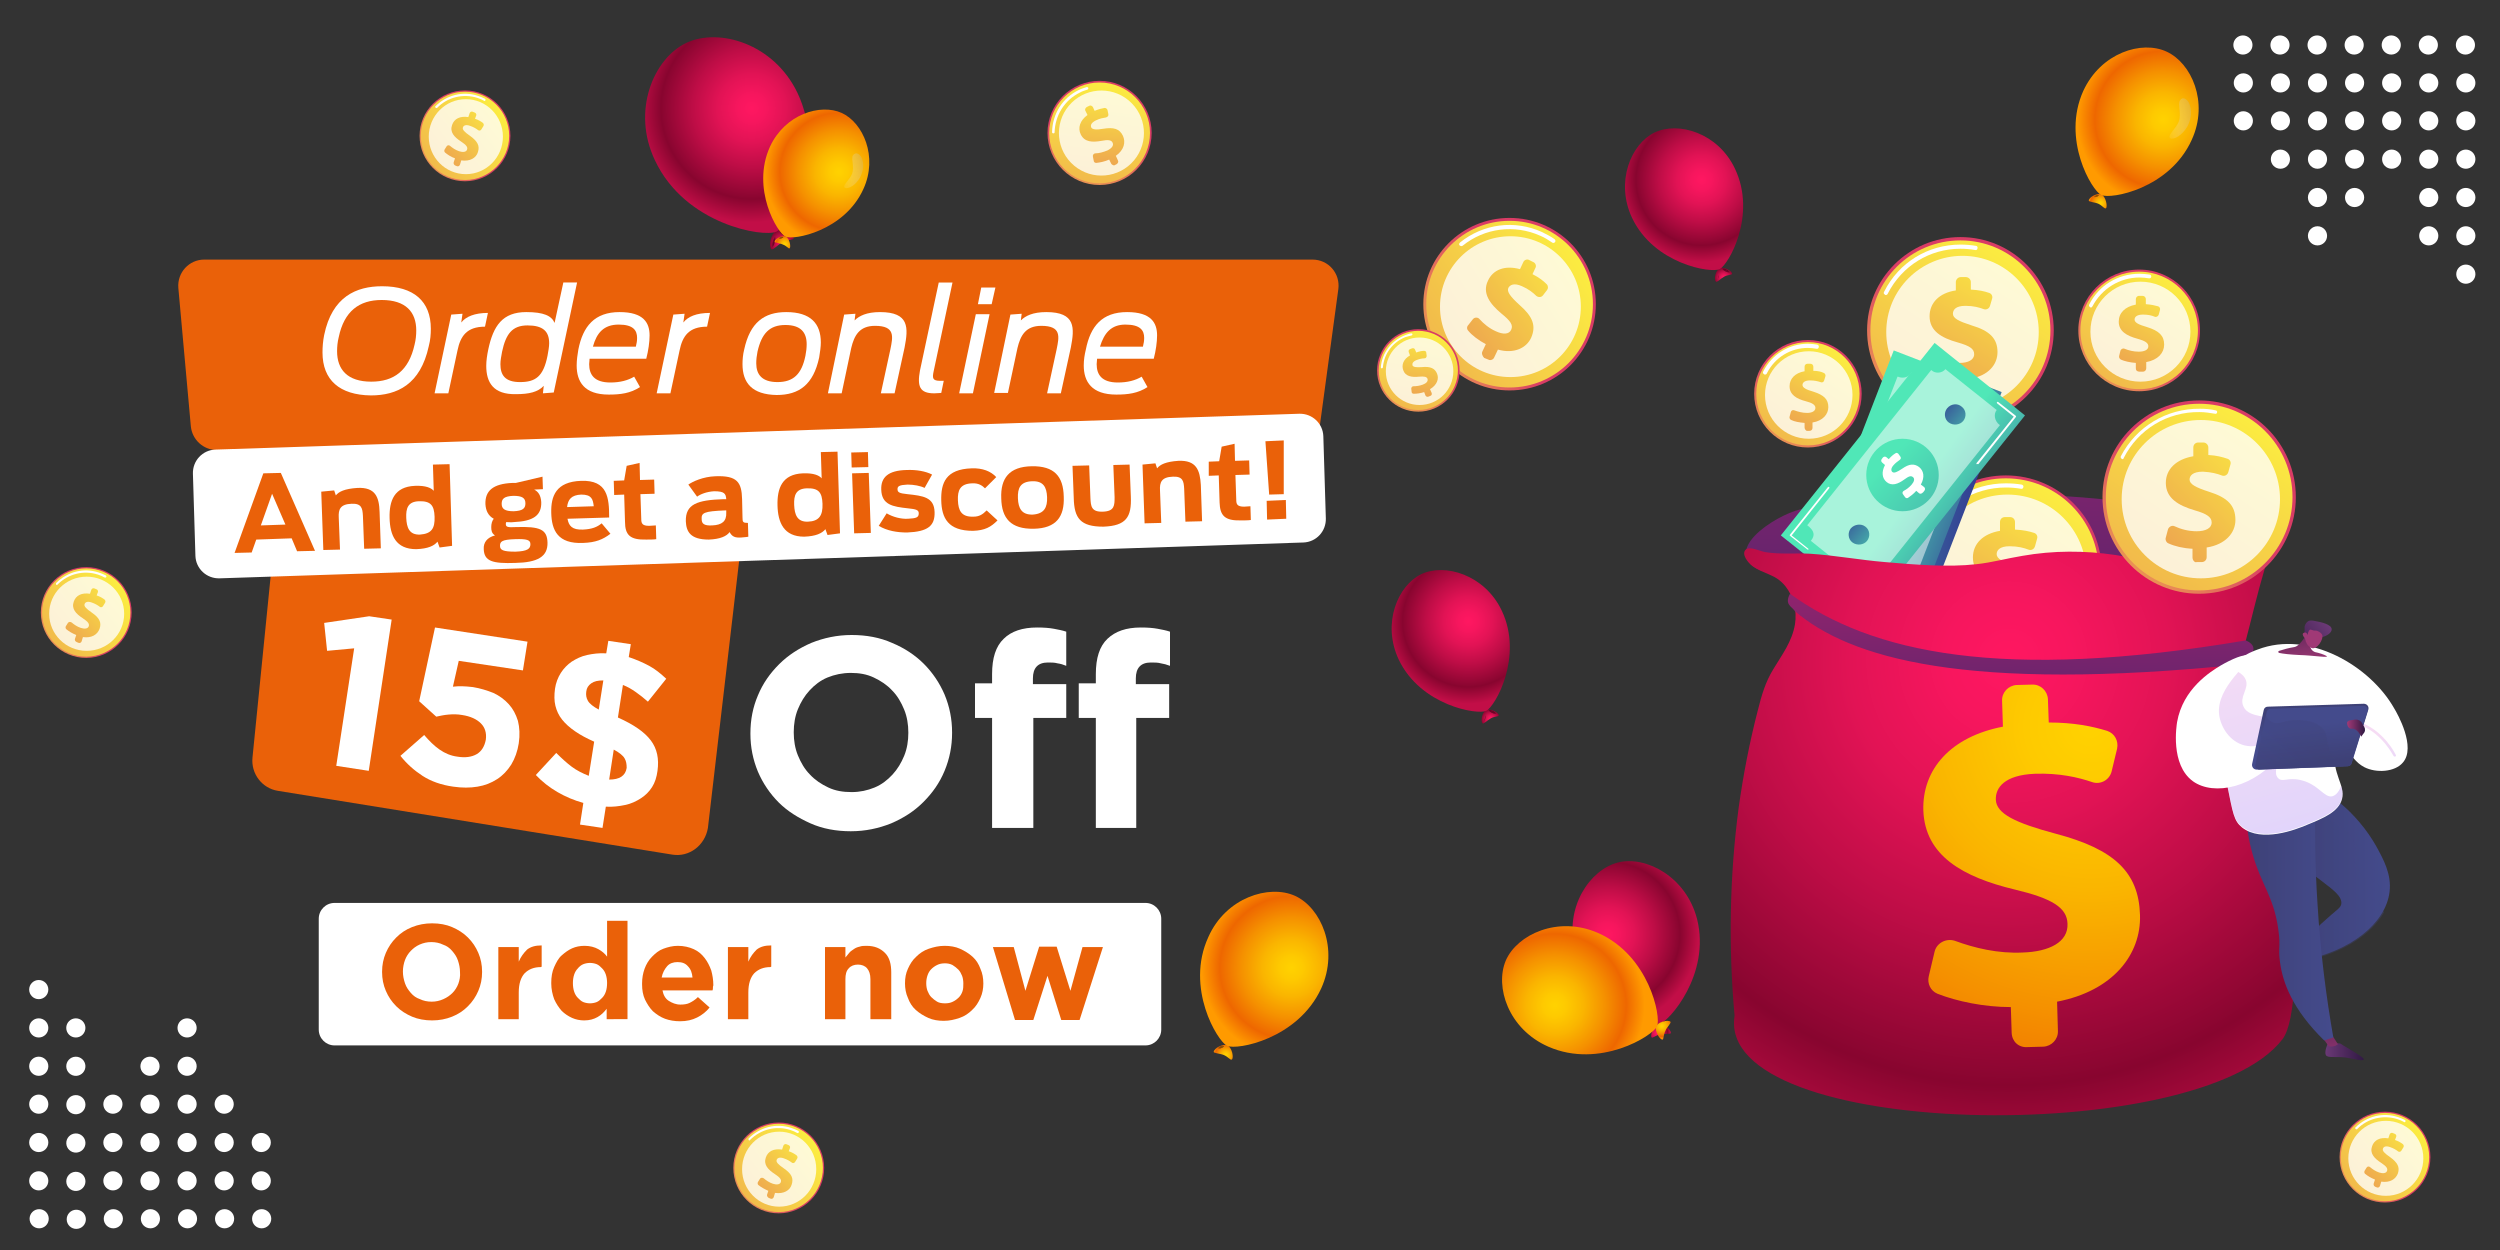 <?xml version="1.0" encoding="utf-8"?>
<!-- Generator: Adobe Illustrator 23.0.1, SVG Export Plug-In . SVG Version: 6.00 Build 0)  -->
<svg version="1.1" id="Layer_1" xmlns="http://www.w3.org/2000/svg" xmlns:xlink="http://www.w3.org/1999/xlink" x="0px" y="0px"
	 viewBox="0 0 600 300" style="enable-background:new 0 0 600 300;" xml:space="preserve">
<rect x="0" y="0" width="600" height="300" fill="#333333" stroke="none"/>
<style type="text/css">
	.st0{fill:url(#SVGID_1_);}
	.st1{fill:url(#SVGID_2_);}
	.st2{fill:url(#SVGID_3_);}
	.st3{fill:url(#SVGID_4_);}
	.st4{fill:url(#SVGID_5_);}
	.st5{fill:url(#SVGID_6_);}
	.st6{fill:url(#SVGID_7_);}
	.st7{fill:url(#SVGID_8_);}
	.st8{fill:url(#SVGID_9_);}
	.st9{fill:url(#SVGID_10_);}
	.st10{fill:url(#SVGID_11_);}
	.st11{fill:url(#SVGID_12_);}
	.st12{fill:url(#SVGID_13_);}
	.st13{fill:url(#SVGID_14_);}
	.st14{fill:url(#SVGID_15_);}
	.st15{fill:url(#SVGID_16_);}
	.st16{fill:url(#SVGID_17_);}
	.st17{fill:url(#SVGID_18_);}
	.st18{fill:url(#SVGID_19_);}
	.st19{fill:url(#SVGID_20_);}
	.st20{fill:url(#SVGID_21_);}
	.st21{fill:url(#SVGID_22_);}
	.st22{fill:url(#SVGID_23_);}
	.st23{fill:url(#SVGID_24_);}
	.st24{fill:url(#SVGID_25_);}
	.st25{fill:url(#SVGID_26_);}
	.st26{fill:#FFFFFF;}
	.st27{opacity:0.78;fill:#FFFFFF;enable-background:new    ;}
	.st28{fill:url(#SVGID_27_);}
	.st29{fill:url(#SVGID_28_);}
	.st30{fill:url(#SVGID_29_);}
	.st31{fill:url(#SVGID_30_);}
	.st32{fill:url(#SVGID_31_);}
	.st33{fill:url(#SVGID_32_);}
	.st34{fill:url(#SVGID_33_);}
	.st35{fill:url(#SVGID_34_);}
	.st36{fill:url(#SVGID_35_);}
	.st37{fill:url(#SVGID_36_);}
	.st38{fill:url(#SVGID_37_);}
	.st39{opacity:0.5;fill:#FFFFFF;enable-background:new    ;}
	.st40{fill:url(#SVGID_38_);}
	.st41{fill:url(#SVGID_39_);}
	.st42{fill:url(#SVGID_40_);}
	.st43{fill:url(#SVGID_41_);}
	.st44{fill:url(#SVGID_42_);}
	.st45{fill:url(#SVGID_43_);}
	.st46{fill:url(#SVGID_44_);}
	.st47{fill:url(#SVGID_45_);}
	.st48{fill:url(#SVGID_46_);}
	.st49{fill:url(#SVGID_47_);}
	.st50{fill:url(#SVGID_48_);}
	.st51{fill:url(#SVGID_49_);}
	.st52{fill:url(#SVGID_50_);}
	.st53{fill:url(#SVGID_51_);}
	.st54{fill:url(#SVGID_52_);}
	.st55{fill:url(#SVGID_53_);}
	.st56{opacity:0.3;fill:url(#SVGID_54_);enable-background:new    ;}
	.st57{fill:url(#SVGID_55_);}
	.st58{opacity:0.3;fill:url(#SVGID_56_);enable-background:new    ;}
	.st59{opacity:0.3;fill:url(#SVGID_57_);enable-background:new    ;}
	.st60{fill:url(#SVGID_58_);}
	.st61{fill:url(#SVGID_59_);}
	.st62{opacity:0.3;fill:url(#SVGID_60_);enable-background:new    ;}
	.st63{fill:url(#SVGID_61_);}
	.st64{fill:url(#SVGID_62_);}
	.st65{fill:url(#SVGID_63_);}
	.st66{fill:url(#SVGID_64_);}
	.st67{fill:url(#SVGID_65_);}
	.st68{fill:url(#SVGID_66_);}
	.st69{fill:url(#SVGID_67_);}
	.st70{fill:url(#SVGID_68_);}
	.st71{fill:url(#SVGID_69_);}
	.st72{fill:url(#SVGID_70_);}
	.st73{fill:url(#SVGID_71_);}
	.st74{fill:url(#SVGID_72_);}
	.st75{fill:url(#SVGID_73_);}
	.st76{fill:url(#SVGID_74_);}
	.st77{fill:url(#SVGID_75_);}
	.st78{fill:url(#SVGID_76_);}
	.st79{fill:url(#SVGID_77_);}
	.st80{fill:url(#SVGID_78_);}
	.st81{fill:url(#SVGID_79_);}
	.st82{fill:url(#SVGID_80_);}
	.st83{fill:url(#SVGID_81_);}
	.st84{fill:url(#SVGID_82_);}
	.st85{fill:url(#SVGID_83_);}
	.st86{fill:url(#SVGID_84_);}
	.st87{fill:url(#SVGID_85_);}
	.st88{fill:url(#SVGID_86_);}
	.st89{fill:url(#SVGID_87_);}
	.st90{fill:url(#SVGID_88_);}
	.st91{fill:url(#SVGID_89_);}
	.st92{fill:url(#SVGID_90_);}
	.st93{fill:url(#SVGID_91_);}
	.st94{fill:url(#SVGID_92_);}
	.st95{fill:url(#SVGID_93_);}
	.st96{fill:url(#SVGID_94_);}
	.st97{fill:url(#SVGID_95_);}
	.st98{fill:url(#SVGID_96_);}
	.st99{fill:url(#SVGID_97_);}
	.st100{fill:url(#SVGID_98_);}
	.st101{fill:url(#SVGID_99_);}
	.st102{fill:url(#SVGID_100_);}
	.st103{fill:#EA6109;}
	.st104{enable-background:new    ;}
</style>
<g>
	<g>
		
			<radialGradient id="SVGID_1_" cx="2274.619" cy="-358.265" r="3.169" gradientTransform="matrix(-0.97 0.244 -0.244 -0.97 2516.688 -654.597)" gradientUnits="userSpaceOnUse">
			<stop  offset="0" style="stop-color:#FF1761"/>
			<stop  offset="0.117" style="stop-color:#F7165E"/>
			<stop  offset="0.297" style="stop-color:#E21355"/>
			<stop  offset="0.517" style="stop-color:#BE0D46"/>
			<stop  offset="0.767" style="stop-color:#8E0632"/>
			<stop  offset="0.796" style="stop-color:#88052F"/>
			<stop  offset="1" style="stop-color:#C20E47"/>
		</radialGradient>
		<path class="st0" d="M398.5,248.2c-1.1,0.3-1.9,1-2.1,0.8c-0.5-0.4,0.5-2.9,1.6-3.2c1.2-0.3,3,1.2,3,2.1
			C401,248.3,399.5,248,398.5,248.2z"/>
		
			<radialGradient id="SVGID_2_" cx="13142.406" cy="2102.999" r="1.575" gradientTransform="matrix(-0.164 0.207 -0.633 -0.499 3878.892 -1424.477)" gradientUnits="userSpaceOnUse">
			<stop  offset="0" style="stop-color:#8B0530"/>
			<stop  offset="0.109" style="stop-color:#710427;stop-opacity:0.891"/>
			<stop  offset="0.302" style="stop-color:#480319;stop-opacity:0.698"/>
			<stop  offset="0.491" style="stop-color:#29010E;stop-opacity:0.509"/>
			<stop  offset="0.674" style="stop-color:#120106;stop-opacity:0.326"/>
			<stop  offset="0.847" style="stop-color:#050002;stop-opacity:0.153"/>
			<stop  offset="1" style="stop-color:#000000;stop-opacity:0"/>
		</radialGradient>
		<path class="st1" d="M398.8,246.1c0.1-0.2,0.7,0,1.3,0.5c0.5,0.4,0.9,0.9,0.7,1.1c-0.1,0.2-0.7,0-1.3-0.5
			C398.9,246.8,398.6,246.3,398.8,246.1z"/>
		
			<radialGradient id="SVGID_3_" cx="-6089.501" cy="-2739.904" r="1.576" gradientTransform="matrix(0.242 0.105 0.32 -0.74 2749.767 -1140.084)" gradientUnits="userSpaceOnUse">
			<stop  offset="0" style="stop-color:#8B0530"/>
			<stop  offset="6.640000e-02" style="stop-color:#7C042B;stop-opacity:0.934"/>
			<stop  offset="0.28" style="stop-color:#50031C;stop-opacity:0.72"/>
			<stop  offset="0.485" style="stop-color:#2D0210;stop-opacity:0.515"/>
			<stop  offset="0.679" style="stop-color:#140107;stop-opacity:0.321"/>
			<stop  offset="0.856" style="stop-color:#050002;stop-opacity:0.144"/>
			<stop  offset="1" style="stop-color:#000000;stop-opacity:0"/>
		</radialGradient>
		<path class="st2" d="M397.5,246.4c-0.2-0.1-0.6,0.4-0.9,1s-0.3,1.2-0.1,1.3c0.2,0.1,0.6-0.4,0.9-1
			C397.7,247.1,397.7,246.5,397.5,246.4z"/>
	</g>
	
		<radialGradient id="SVGID_4_" cx="2280.383" cy="-332.36" r="21.855" gradientTransform="matrix(-0.97 0.244 -0.244 -0.97 2516.688 -654.597)" gradientUnits="userSpaceOnUse">
		<stop  offset="0" style="stop-color:#FF1761"/>
		<stop  offset="0.117" style="stop-color:#F7165E"/>
		<stop  offset="0.297" style="stop-color:#E21355"/>
		<stop  offset="0.517" style="stop-color:#BE0D46"/>
		<stop  offset="0.767" style="stop-color:#8E0632"/>
		<stop  offset="0.796" style="stop-color:#88052F"/>
		<stop  offset="1" style="stop-color:#C20E47"/>
	</radialGradient>
	<path class="st3" d="M407.3,220.6c3.3,13.2-6.7,24.6-9.2,25.3c-2.5,0.6-16.8-4.7-20.1-17.9c-2.6-10.3,3.6-19.3,10.3-21
		S404.7,210.4,407.3,220.6z"/>
</g>
<g>
	
		<radialGradient id="SVGID_5_" cx="2281.089" cy="-354.188" r="0.889" gradientTransform="matrix(-0.97 0.244 -0.244 -0.97 2516.688 -654.597)" gradientUnits="userSpaceOnUse">
		<stop  offset="0" style="stop-color:#8B0530"/>
		<stop  offset="0.109" style="stop-color:#710427;stop-opacity:0.891"/>
		<stop  offset="0.302" style="stop-color:#480319;stop-opacity:0.698"/>
		<stop  offset="0.491" style="stop-color:#29010E;stop-opacity:0.509"/>
		<stop  offset="0.674" style="stop-color:#120106;stop-opacity:0.326"/>
		<stop  offset="0.847" style="stop-color:#050002;stop-opacity:0.153"/>
		<stop  offset="1" style="stop-color:#000000;stop-opacity:0"/>
	</radialGradient>
	<path class="st4" d="M391,245.3c0.5-0.1,1,0.2,1.1,0.6s-0.2,1-0.6,1.1c-0.5,0.1-1-0.2-1.1-0.6S390.5,245.4,391,245.3z"/>
	<g>
		
			<radialGradient id="SVGID_6_" cx="2761.831" cy="1434.713" r="3.128" gradientTransform="matrix(-0.399 0.917 -0.917 -0.399 2816.45 -1713.896)" gradientUnits="userSpaceOnUse">
			<stop  offset="0" style="stop-color:#FFD200"/>
			<stop  offset="0.126" style="stop-color:#FECA00"/>
			<stop  offset="0.32" style="stop-color:#FAB500"/>
			<stop  offset="0.557" style="stop-color:#F59100"/>
			<stop  offset="0.796" style="stop-color:#EE6700"/>
			<stop  offset="1" style="stop-color:#FF9A00"/>
		</radialGradient>
		<path class="st5" d="M399.7,247.4c-0.5,1-0.4,2.1-0.7,2.1c-0.6,0.1-2-2.1-1.5-3.2c0.5-1.1,2.8-1.6,3.4-1.1
			C401.2,245.5,400.1,246.4,399.7,247.4z"/>
		
			<radialGradient id="SVGID_7_" cx="10460.449" cy="4234.739" r="1.553" gradientTransform="matrix(6.430000e-02 0.256 -0.782 0.196 3037.849 -3262.906)" gradientUnits="userSpaceOnUse">
			<stop  offset="0" style="stop-color:#AD6800"/>
			<stop  offset="5.697726e-03" style="stop-color:#AB6700;stop-opacity:0.994"/>
			<stop  offset="0.191" style="stop-color:#784800;stop-opacity:0.809"/>
			<stop  offset="0.373" style="stop-color:#4D2E00;stop-opacity:0.627"/>
			<stop  offset="0.549" style="stop-color:#2B1A00;stop-opacity:0.451"/>
			<stop  offset="0.715" style="stop-color:#130C00;stop-opacity:0.285"/>
			<stop  offset="0.87" style="stop-color:#050300;stop-opacity:0.13"/>
			<stop  offset="1" style="stop-color:#000000;stop-opacity:0"/>
		</radialGradient>
		<path class="st6" d="M398.2,245.9c-0.1-0.2,0.4-0.5,1.1-0.7s1.3-0.1,1.3,0.1c0.1,0.2-0.4,0.5-1.1,0.7
			C398.9,246.2,398.3,246.1,398.2,245.9z"/>
		
			<radialGradient id="SVGID_8_" cx="-11689.99" cy="-1345.716" r="1.553" gradientTransform="matrix(0.231 -0.128 -0.39 -0.705 2573.678 -2194.762)" gradientUnits="userSpaceOnUse">
			<stop  offset="0" style="stop-color:#AD6800"/>
			<stop  offset="5.697726e-03" style="stop-color:#AB6700;stop-opacity:0.994"/>
			<stop  offset="0.191" style="stop-color:#784800;stop-opacity:0.809"/>
			<stop  offset="0.373" style="stop-color:#4D2E00;stop-opacity:0.627"/>
			<stop  offset="0.549" style="stop-color:#2B1A00;stop-opacity:0.451"/>
			<stop  offset="0.715" style="stop-color:#130C00;stop-opacity:0.285"/>
			<stop  offset="0.87" style="stop-color:#050300;stop-opacity:0.13"/>
			<stop  offset="1" style="stop-color:#000000;stop-opacity:0"/>
		</radialGradient>
		<path class="st7" d="M397.7,247.1c-0.2,0.1-0.1,0.7,0.3,1.3s0.8,1,1,0.9s0.1-0.7-0.3-1.3S397.9,246.9,397.7,247.1z"/>
	</g>
	
		<radialGradient id="SVGID_9_" cx="2767.519" cy="1460.278" r="21.569" gradientTransform="matrix(-0.399 0.917 -0.917 -0.399 2816.45 -1713.896)" gradientUnits="userSpaceOnUse">
		<stop  offset="0" style="stop-color:#FFD200"/>
		<stop  offset="0.126" style="stop-color:#FECA00"/>
		<stop  offset="0.32" style="stop-color:#FAB500"/>
		<stop  offset="0.557" style="stop-color:#F59100"/>
		<stop  offset="0.796" style="stop-color:#EE6700"/>
		<stop  offset="1" style="stop-color:#FF9A00"/>
	</radialGradient>
	<path class="st8" d="M383.5,223.9c12.3,5.4,15.2,20.1,14.2,22.4s-13.8,10.3-26.1,4.9c-9.6-4.2-12.9-14.4-10.2-20.7
		C364.1,224.3,373.9,219.7,383.5,223.9z"/>
</g>
<g>
	
		<radialGradient id="SVGID_10_" cx="332.265" cy="-522.444" r="0.851" gradientTransform="matrix(0.883 -0.469 -0.469 -0.883 -29.698 -263.045)" gradientUnits="userSpaceOnUse">
		<stop  offset="0" style="stop-color:#8B0530"/>
		<stop  offset="0.109" style="stop-color:#710427;stop-opacity:0.891"/>
		<stop  offset="0.302" style="stop-color:#480319;stop-opacity:0.698"/>
		<stop  offset="0.491" style="stop-color:#29010E;stop-opacity:0.509"/>
		<stop  offset="0.674" style="stop-color:#120106;stop-opacity:0.326"/>
		<stop  offset="0.847" style="stop-color:#050002;stop-opacity:0.153"/>
		<stop  offset="1" style="stop-color:#000000;stop-opacity:0"/>
	</radialGradient>
	<path class="st9" d="M509.5,42.2c0.2,0.4,0.1,0.9-0.4,1.2c-0.4,0.2-0.9,0.1-1.1-0.3c-0.2-0.4-0.1-0.9,0.4-1.2
		C508.8,41.6,509.3,41.7,509.5,42.2z"/>
	<g>
		
			<radialGradient id="SVGID_11_" cx="1705.528" cy="-211.023" r="2.994" gradientTransform="matrix(0.911 0.413 0.413 -0.911 -962.452 -847.884)" gradientUnits="userSpaceOnUse">
			<stop  offset="0" style="stop-color:#FFD200"/>
			<stop  offset="0.126" style="stop-color:#FECA00"/>
			<stop  offset="0.32" style="stop-color:#FAB500"/>
			<stop  offset="0.557" style="stop-color:#F59100"/>
			<stop  offset="0.796" style="stop-color:#EE6700"/>
			<stop  offset="1" style="stop-color:#FF9A00"/>
		</radialGradient>
		<path class="st10" d="M501.3,48.1c0.1-0.8,2.1-1.9,3.1-1.4s1.5,3,1,3.3c-0.3,0.2-0.9-0.7-1.8-1.1S501.3,48.5,501.3,48.1z"/>
		
			<radialGradient id="SVGID_12_" cx="11090.321" cy="1816.923" r="1.487" gradientTransform="matrix(0.124 0.233 0.712 -0.379 -2165.337 -1848.648)" gradientUnits="userSpaceOnUse">
			<stop  offset="0" style="stop-color:#AD6800"/>
			<stop  offset="5.697726e-03" style="stop-color:#AB6700;stop-opacity:0.994"/>
			<stop  offset="0.191" style="stop-color:#784800;stop-opacity:0.809"/>
			<stop  offset="0.373" style="stop-color:#4D2E00;stop-opacity:0.627"/>
			<stop  offset="0.549" style="stop-color:#2B1A00;stop-opacity:0.451"/>
			<stop  offset="0.715" style="stop-color:#130C00;stop-opacity:0.285"/>
			<stop  offset="0.87" style="stop-color:#050300;stop-opacity:0.13"/>
			<stop  offset="1" style="stop-color:#000000;stop-opacity:0"/>
		</radialGradient>
		<path class="st11" d="M502.8,47.8c-0.6,0.3-1.1,0.4-1.2,0.2s0.3-0.6,0.9-0.9s1.1-0.4,1.2-0.2S503.4,47.5,502.8,47.8z"/>
		
			<radialGradient id="SVGID_13_" cx="-4716.939" cy="-2165.272" r="1.486" gradientTransform="matrix(-0.257 6.010000e-02 -0.183 -0.785 -1104.763 -1367.382)" gradientUnits="userSpaceOnUse">
			<stop  offset="0" style="stop-color:#AD6800"/>
			<stop  offset="5.697726e-03" style="stop-color:#AB6700;stop-opacity:0.994"/>
			<stop  offset="0.191" style="stop-color:#784800;stop-opacity:0.809"/>
			<stop  offset="0.373" style="stop-color:#4D2E00;stop-opacity:0.627"/>
			<stop  offset="0.549" style="stop-color:#2B1A00;stop-opacity:0.451"/>
			<stop  offset="0.715" style="stop-color:#130C00;stop-opacity:0.285"/>
			<stop  offset="0.87" style="stop-color:#050300;stop-opacity:0.13"/>
			<stop  offset="1" style="stop-color:#000000;stop-opacity:0"/>
		</radialGradient>
		<path class="st12" d="M504.7,48.6c0.1,0.6,0.4,1.1,0.6,1.1s0.3-0.6,0.1-1.3c-0.1-0.6-0.4-1.1-0.6-1.1S504.5,48,504.7,48.6z"/>
	</g>
	
		<radialGradient id="SVGID_14_" cx="1710.972" cy="-186.55" r="20.648" gradientTransform="matrix(0.911 0.413 0.413 -0.911 -962.452 -847.884)" gradientUnits="userSpaceOnUse">
		<stop  offset="0" style="stop-color:#FFD200"/>
		<stop  offset="0.126" style="stop-color:#FECA00"/>
		<stop  offset="0.32" style="stop-color:#FAB500"/>
		<stop  offset="0.557" style="stop-color:#F59100"/>
		<stop  offset="0.796" style="stop-color:#EE6700"/>
		<stop  offset="1" style="stop-color:#FF9A00"/>
	</radialGradient>
	<path class="st13" d="M520,12.4c5.9,2.7,10.2,12.1,6,21.2c-5.3,11.7-19.4,14.3-21.7,13.2c-2.2-1-9.6-13.3-4.3-25
		C504.2,12.7,514,9.6,520,12.4z"/>
	
		<linearGradient id="SVGID_15_" gradientUnits="userSpaceOnUse" x1="1929.174" y1="473.722" x2="1921.898" y2="463.974" gradientTransform="matrix(0.746 0.666 0.666 -0.746 -1223.995 -904.846)">
		<stop  offset="0" style="stop-color:#FFBC00"/>
		<stop  offset="0.101" style="stop-color:#CD9700;stop-opacity:0.87"/>
		<stop  offset="1" style="stop-color:#FFFFFF;stop-opacity:0"/>
	</linearGradient>
	<path class="st14" d="M525.3,24.6c0.9,1.7,0.6,4-0.3,5.7c-1.2,2.1-3.2,3.3-4.1,2.9c-1-0.5,1.4-2.4,2-4c0.7-1.9-0.3-4.2,0.3-5.1
		C523.9,23,524.9,23.9,525.3,24.6z"/>
</g>
<g>
	<g>
		
			<radialGradient id="SVGID_16_" cx="282.37" cy="-522.98" r="2.871" gradientTransform="matrix(0.903 -0.429 -0.429 -0.903 -65.605 -284.541)" gradientUnits="userSpaceOnUse">
			<stop  offset="0" style="stop-color:#FF1761"/>
			<stop  offset="0.117" style="stop-color:#F7165E"/>
			<stop  offset="0.297" style="stop-color:#E21355"/>
			<stop  offset="0.517" style="stop-color:#BE0D46"/>
			<stop  offset="0.767" style="stop-color:#8E0632"/>
			<stop  offset="0.796" style="stop-color:#88052F"/>
			<stop  offset="1" style="stop-color:#C20E47"/>
		</radialGradient>
		<path class="st15" d="M411.8,67.6c-0.5-0.6-0.1-2.7,0.9-3.2s3.1,0.7,3,1.3c0,0.3-1,0.2-1.9,0.7S412,67.9,411.8,67.6z"/>
		
			<radialGradient id="SVGID_17_" cx="7538.918" cy="434.142" r="1.426" gradientTransform="matrix(0.258 5.560000e-02 0.17 -0.788 -1606.136 -10.608)" gradientUnits="userSpaceOnUse">
			<stop  offset="0" style="stop-color:#8B0530"/>
			<stop  offset="0.109" style="stop-color:#710427;stop-opacity:0.891"/>
			<stop  offset="0.302" style="stop-color:#480319;stop-opacity:0.698"/>
			<stop  offset="0.491" style="stop-color:#29010E;stop-opacity:0.509"/>
			<stop  offset="0.674" style="stop-color:#120106;stop-opacity:0.326"/>
			<stop  offset="0.847" style="stop-color:#050002;stop-opacity:0.153"/>
			<stop  offset="1" style="stop-color:#000000;stop-opacity:0"/>
		</radialGradient>
		<path class="st16" d="M412.5,66.3c-0.1,0.6-0.4,1.1-0.6,1c-0.2,0-0.3-0.6-0.1-1.2c0.1-0.6,0.4-1.1,0.6-1
			C412.5,65.1,412.6,65.7,412.5,66.3z"/>
		
			<radialGradient id="SVGID_18_" cx="275.064" cy="-1395.198" r="1.425" gradientTransform="matrix(-0.12 0.235 -0.718 -0.366 -554.528 -510.404)" gradientUnits="userSpaceOnUse">
			<stop  offset="0" style="stop-color:#8B0530"/>
			<stop  offset="6.640000e-02" style="stop-color:#7C042B;stop-opacity:0.934"/>
			<stop  offset="0.28" style="stop-color:#50031C;stop-opacity:0.72"/>
			<stop  offset="0.485" style="stop-color:#2D0210;stop-opacity:0.515"/>
			<stop  offset="0.679" style="stop-color:#140107;stop-opacity:0.321"/>
			<stop  offset="0.856" style="stop-color:#050002;stop-opacity:0.144"/>
			<stop  offset="1" style="stop-color:#000000;stop-opacity:0"/>
		</radialGradient>
		<path class="st17" d="M414.2,65.4c0.6,0.3,1.1,0.4,1.2,0.2s-0.3-0.6-0.9-0.9s-1.1-0.4-1.2-0.2C413.3,64.8,413.7,65.2,414.2,65.4z"
			/>
	</g>
	
		<radialGradient id="SVGID_19_" cx="287.592" cy="-499.514" r="19.798" gradientTransform="matrix(0.903 -0.429 -0.429 -0.903 -65.605 -284.541)" gradientUnits="userSpaceOnUse">
		<stop  offset="0" style="stop-color:#FF1761"/>
		<stop  offset="0.117" style="stop-color:#F7165E"/>
		<stop  offset="0.297" style="stop-color:#E21355"/>
		<stop  offset="0.517" style="stop-color:#BE0D46"/>
		<stop  offset="0.767" style="stop-color:#8E0632"/>
		<stop  offset="0.796" style="stop-color:#88052F"/>
		<stop  offset="1" style="stop-color:#C20E47"/>
	</radialGradient>
	<path class="st18" d="M397.1,31.8c5.6-2.7,15.2,0,19.3,8.7c5.3,11.2-1.6,23.1-3.7,24.1s-15.7-1.2-21-12.3
		C387.6,43.6,391.5,34.5,397.1,31.8z"/>
</g>
<g>
	<g>
		
			<radialGradient id="SVGID_20_" cx="81.8" cy="-418.655" r="3.976" gradientTransform="matrix(0.903 -0.429 -0.429 -0.903 -65.605 -284.541)" gradientUnits="userSpaceOnUse">
			<stop  offset="0" style="stop-color:#FF1761"/>
			<stop  offset="0.117" style="stop-color:#F7165E"/>
			<stop  offset="0.297" style="stop-color:#E21355"/>
			<stop  offset="0.517" style="stop-color:#BE0D46"/>
			<stop  offset="0.767" style="stop-color:#8E0632"/>
			<stop  offset="0.796" style="stop-color:#88052F"/>
			<stop  offset="1" style="stop-color:#C20E47"/>
		</radialGradient>
		<path class="st19" d="M185.1,59.8c-0.7-0.8-0.1-3.7,1.2-4.4c1.4-0.7,4.3,1,4.2,1.8c-0.1,0.4-1.4,0.3-2.7,0.9
			C186.6,58.8,185.4,60.2,185.1,59.8z"/>
		
			<radialGradient id="SVGID_21_" cx="6692.102" cy="384.816" r="1.975" gradientTransform="matrix(0.258 5.560000e-02 0.17 -0.788 -1606.136 -10.608)" gradientUnits="userSpaceOnUse">
			<stop  offset="0" style="stop-color:#8B0530"/>
			<stop  offset="0.109" style="stop-color:#710427;stop-opacity:0.891"/>
			<stop  offset="0.302" style="stop-color:#480319;stop-opacity:0.698"/>
			<stop  offset="0.491" style="stop-color:#29010E;stop-opacity:0.509"/>
			<stop  offset="0.674" style="stop-color:#120106;stop-opacity:0.326"/>
			<stop  offset="0.847" style="stop-color:#050002;stop-opacity:0.153"/>
			<stop  offset="1" style="stop-color:#000000;stop-opacity:0"/>
		</radialGradient>
		<path class="st20" d="M186,58c-0.2,0.9-0.6,1.5-0.9,1.4c-0.3,0-0.4-0.8-0.2-1.7s0.6-1.5,0.9-1.4S186.2,57.2,186,58z"/>
		
			<radialGradient id="SVGID_22_" cx="634.614" cy="-1140.705" r="1.974" gradientTransform="matrix(-0.12 0.235 -0.718 -0.366 -554.528 -510.404)" gradientUnits="userSpaceOnUse">
			<stop  offset="0" style="stop-color:#8B0530"/>
			<stop  offset="6.640000e-02" style="stop-color:#7C042B;stop-opacity:0.934"/>
			<stop  offset="0.28" style="stop-color:#50031C;stop-opacity:0.72"/>
			<stop  offset="0.485" style="stop-color:#2D0210;stop-opacity:0.515"/>
			<stop  offset="0.679" style="stop-color:#140107;stop-opacity:0.321"/>
			<stop  offset="0.856" style="stop-color:#050002;stop-opacity:0.144"/>
			<stop  offset="1" style="stop-color:#000000;stop-opacity:0"/>
		</radialGradient>
		<path class="st21" d="M188.4,56.9c0.8,0.4,1.5,0.5,1.6,0.3c0.1-0.3-0.4-0.8-1.2-1.2s-1.5-0.5-1.6-0.3
			C187.1,55.9,187.6,56.5,188.4,56.9z"/>
	</g>
	
		<radialGradient id="SVGID_23_" cx="89.032" cy="-386.155" r="27.42" gradientTransform="matrix(0.903 -0.429 -0.429 -0.903 -65.605 -284.541)" gradientUnits="userSpaceOnUse">
		<stop  offset="0" style="stop-color:#FF1761"/>
		<stop  offset="0.117" style="stop-color:#F7165E"/>
		<stop  offset="0.297" style="stop-color:#E21355"/>
		<stop  offset="0.517" style="stop-color:#BE0D46"/>
		<stop  offset="0.767" style="stop-color:#8E0632"/>
		<stop  offset="0.796" style="stop-color:#88052F"/>
		<stop  offset="1" style="stop-color:#C20E47"/>
	</radialGradient>
	<path class="st22" d="M164.7,10.3c7.8-3.7,21,0.1,26.7,12c7.3,15.4-2.2,31.9-5.1,33.3c-3,1.4-21.8-1.6-29.1-17.1
		C151.5,26.6,156.9,14,164.7,10.3z"/>
</g>
<g>
	<g>
		
			<linearGradient id="SVGID_24_" gradientUnits="userSpaceOnUse" x1="484.99" y1="-807.2" x2="481.266" y2="-946.832" gradientTransform="matrix(1 0 0 -1 0 -780.11)">
			<stop  offset="0" style="stop-color:#CB236D"/>
			<stop  offset="1" style="stop-color:#4C246D"/>
		</linearGradient>
		<path class="st23" d="M462.8,140.4c5,0.5,10.1,1,15.1,0.5c4.9-0.5,9.7-2,14.6-2.8c6.6-1.2,13.3-1.2,19.9-0.2
			c5.9,0.9,11.7,2.7,17.7,2.6s12.4-2.8,14.8-8.3c0.3-0.7,0.5-1.4,0.5-2.1c-0.2-2.1-2.7-3.1-4.7-3.7c-23.8-6.4-48.6-8.7-73.1-7.5
			c-11.6,0.6-23.1,2.1-34.6,3.2c-4.7,0.4-19.9,9.1-11.5,14.3c2.1,1.3,7.5,0.8,10,1.1c3.5,0.3,7,0.7,10.4,1
			C448.8,139.1,455.8,139.8,462.8,140.4z"/>
		<g>
			<g>
				
					<linearGradient id="SVGID_25_" gradientUnits="userSpaceOnUse" x1="416.287" y1="-895.054" x2="433.54" y2="-875.028" gradientTransform="matrix(1 0 0 -1 0 -780.11)">
					<stop  offset="0" style="stop-color:#FDF53F"/>
					<stop  offset="1" style="stop-color:#D93C65"/>
				</linearGradient>
				<circle class="st24" cx="433.9" cy="94.5" r="12.9"/>
				
					<linearGradient id="SVGID_26_" gradientUnits="userSpaceOnUse" x1="443.291" y1="-860.422" x2="392.274" y2="-937.495" gradientTransform="matrix(1 0 0 -1 0 -780.11)">
					<stop  offset="0" style="stop-color:#FDF53F"/>
					<stop  offset="1" style="stop-color:#D93C65"/>
				</linearGradient>
				<circle class="st25" cx="433.9" cy="94.5" r="12.4"/>
				<path class="st26" d="M423.6,89.9c-0.1,0-0.2,0-0.2-0.1c-0.3-0.1-0.4-0.4-0.2-0.7c2.1-4.1,6.2-6.6,10.7-6.6
					c0.7,0,1.5,0.1,2.2,0.2c0.3,0.1,0.5,0.3,0.4,0.6c0,0.3-0.3,0.5-0.6,0.4c-0.6-0.1-1.3-0.2-2-0.2c-4.2,0-7.9,2.3-9.8,6
					C424,89.8,423.8,89.9,423.6,89.9z"/>
				<circle class="st27" cx="434.1" cy="94.8" r="10.5"/>
				<g>
					
						<linearGradient id="SVGID_27_" gradientUnits="userSpaceOnUse" x1="441.714" y1="-862.597" x2="414.548" y2="-908.203" gradientTransform="matrix(1 0 0 -1 0 -780.11)">
						<stop  offset="0" style="stop-color:#FDF53F"/>
						<stop  offset="1" style="stop-color:#D93C65"/>
					</linearGradient>
					<path class="st28" d="M433.1,102.6v-1.1c-1.2-0.1-2.4-0.3-3.2-0.7c-0.3-0.1-0.5-0.5-0.4-0.8l0.3-1.1c0.1-0.4,0.5-0.6,0.9-0.4
						c0.8,0.3,1.9,0.6,3,0.6s2-0.4,2-1.2c0-0.7-0.7-1.2-2.3-1.6c-2.3-0.6-3.9-1.6-3.9-3.6c0-1.8,1.3-3.2,3.6-3.6V88
						c0-0.4,0.3-0.7,0.7-0.7h0.7c0.4,0,0.7,0.3,0.7,0.7v1c1.1,0,1.9,0.2,2.5,0.5c0.3,0.1,0.5,0.5,0.4,0.8l-0.3,1
						c-0.1,0.4-0.5,0.6-0.9,0.4c-0.6-0.2-1.4-0.4-2.5-0.4c-1.4,0-1.8,0.6-1.8,1.1c0,0.6,0.8,1.1,2.6,1.6c2.5,0.8,3.6,1.8,3.6,3.7
						c0,1.7-1.3,3.3-3.8,3.7v1.3c0,0.4-0.3,0.7-0.7,0.7h-0.7C433.4,103.3,433.1,103,433.1,102.6z"/>
				</g>
			</g>
			<g>
				
					<linearGradient id="SVGID_28_" gradientUnits="userSpaceOnUse" x1="439.88" y1="-894.951" x2="469.914" y2="-860.09" gradientTransform="matrix(1 0 0 -1 0 -780.11)">
					<stop  offset="0" style="stop-color:#FDF53F"/>
					<stop  offset="1" style="stop-color:#D93C65"/>
				</linearGradient>
				<circle class="st29" cx="470.5" cy="79.3" r="22.4"/>
				
					<linearGradient id="SVGID_29_" gradientUnits="userSpaceOnUse" x1="486.885" y1="-834.658" x2="398.072" y2="-968.827" gradientTransform="matrix(1 0 0 -1 0 -780.11)">
					<stop  offset="0" style="stop-color:#FDF53F"/>
					<stop  offset="1" style="stop-color:#D93C65"/>
				</linearGradient>
				<circle class="st30" cx="470.5" cy="79.3" r="21.6"/>
				<path class="st26" d="M452.6,70.8c-0.1,0-0.2,0-0.2-0.1c-0.3-0.1-0.4-0.4-0.2-0.7c3.5-7,10.5-11.3,18.3-11.3
					c1.2,0,2.5,0.1,3.7,0.3c0.3,0,0.5,0.3,0.4,0.6c0,0.3-0.3,0.5-0.6,0.4c-1.1-0.2-2.3-0.3-3.5-0.3c-7.4,0-14,4.1-17.4,10.7
					C453,70.7,452.8,70.8,452.6,70.8z"/>
				<ellipse class="st27" cx="471" cy="79.7" rx="18.3" ry="18.3"/>
				<g>
					
						<linearGradient id="SVGID_30_" gradientUnits="userSpaceOnUse" x1="484.231" y1="-838.498" x2="436.94" y2="-917.891" gradientTransform="matrix(1 0 0 -1 0 -780.11)">
						<stop  offset="0" style="stop-color:#FDF53F"/>
						<stop  offset="1" style="stop-color:#D93C65"/>
					</linearGradient>
					<path class="st31" d="M469.2,93.3v-2c-2.1-0.1-4.1-0.6-5.6-1.2c-0.5-0.2-0.8-0.8-0.6-1.4l0.5-1.9c0.2-0.7,0.9-1,1.6-0.8
						c1.5,0.6,3.2,1.1,5.2,1.1s3.5-0.7,3.5-2.1c0-1.3-1.1-2-3.9-2.8c-4-1.1-6.8-2.8-6.8-6.3c0-3.2,2.3-5.6,6.3-6.2v-2
						c0-0.6,0.5-1.2,1.2-1.2h1.2c0.6,0,1.2,0.5,1.2,1.2v1.8c1.9,0.1,3.3,0.4,4.4,0.8c0.6,0.2,0.9,0.8,0.7,1.4l-0.5,1.7
						c-0.2,0.7-0.9,1-1.5,0.8c-1-0.4-2.5-0.8-4.4-0.8c-2.4,0-3,1-3,1.9c0,1.1,1.4,1.8,4.5,2.8c4.4,1.3,6.2,3.2,6.2,6.4
						c0,3-2.2,5.7-6.6,6.4v2.2c0,0.6-0.5,1.2-1.2,1.2h-1.2C469.7,94.5,469.2,94,469.2,93.3z"/>
				</g>
			</g>
			<g>
				
					<linearGradient id="SVGID_31_" gradientUnits="userSpaceOnUse" x1="449.834" y1="-953.849" x2="480.739" y2="-917.977" gradientTransform="matrix(1 0 0 -1 0 -780.11)">
					<stop  offset="0" style="stop-color:#FDF53F"/>
					<stop  offset="1" style="stop-color:#D93C65"/>
				</linearGradient>
				<circle class="st32" cx="481.4" cy="137.1" r="23"/>
				
					<linearGradient id="SVGID_32_" gradientUnits="userSpaceOnUse" x1="498.209" y1="-891.816" x2="406.823" y2="-1029.875" gradientTransform="matrix(1 0 0 -1 0 -780.11)">
					<stop  offset="0" style="stop-color:#FDF53F"/>
					<stop  offset="1" style="stop-color:#D93C65"/>
				</linearGradient>
				<circle class="st33" cx="481.4" cy="137.1" r="22.3"/>
				<path class="st26" d="M463,128.4c-0.1,0-0.2,0-0.2-0.1c-0.3-0.1-0.4-0.4-0.2-0.7c3.6-7.2,10.8-11.6,18.8-11.6
					c1.3,0,2.6,0.1,3.8,0.3c0.3,0.1,0.5,0.3,0.4,0.6c0,0.3-0.3,0.5-0.6,0.4c-1.2-0.2-2.4-0.3-3.6-0.3c-7.6,0-14.5,4.2-17.9,11
					C463.4,128.3,463.2,128.4,463,128.4z"/>
				<ellipse class="st27" cx="481.8" cy="137.6" rx="18.9" ry="18.9"/>
				<g>
					
						<linearGradient id="SVGID_33_" gradientUnits="userSpaceOnUse" x1="495.305" y1="-895.664" x2="446.643" y2="-977.358" gradientTransform="matrix(1 0 0 -1 0 -780.11)">
						<stop  offset="0" style="stop-color:#FDF53F"/>
						<stop  offset="1" style="stop-color:#D93C65"/>
					</linearGradient>
					<path class="st34" d="M480,151.6v-2.1c-2.1-0.1-4.3-0.6-5.8-1.3c-0.5-0.2-0.8-0.8-0.7-1.4l0.5-1.9c0.2-0.7,1-1.1,1.6-0.8
						c1.5,0.6,3.3,1.1,5.3,1.1c2.1,0,3.6-0.7,3.6-2.1c0-1.3-1.2-2.1-4-2.8c-4.1-1.1-7-2.9-7-6.5c0-3.3,2.4-5.7,6.5-6.4v-2.1
						c0-0.7,0.5-1.2,1.2-1.2h1.2c0.7,0,1.2,0.5,1.2,1.2v1.8c2,0.1,3.4,0.4,4.6,0.8c0.6,0.2,0.9,0.8,0.7,1.4l-0.5,1.8
						c-0.2,0.7-0.9,1.1-1.6,0.8c-1-0.4-2.5-0.8-4.5-0.8c-2.4,0-3.1,1-3.1,1.9c0,1.1,1.5,1.9,4.6,2.9c4.5,1.4,6.4,3.3,6.4,6.6
						c0,3.1-2.3,5.9-6.8,6.6v2.3c0,0.7-0.5,1.2-1.2,1.2H481C480.5,152.8,480,152.3,480,151.6z"/>
				</g>
			</g>
			<g>
				
					<linearGradient id="SVGID_34_" gradientUnits="userSpaceOnUse" x1="493.433" y1="-882.586" x2="513.042" y2="-859.825" gradientTransform="matrix(1 0 0 -1 0 -780.11)">
					<stop  offset="0" style="stop-color:#FDF53F"/>
					<stop  offset="1" style="stop-color:#D93C65"/>
				</linearGradient>
				<circle class="st35" cx="513.4" cy="79.3" r="14.6"/>
				
					<linearGradient id="SVGID_35_" gradientUnits="userSpaceOnUse" x1="524.117" y1="-843.22" x2="466.131" y2="-930.819" gradientTransform="matrix(1 0 0 -1 0 -780.11)">
					<stop  offset="0" style="stop-color:#FDF53F"/>
					<stop  offset="1" style="stop-color:#D93C65"/>
				</linearGradient>
				<circle class="st36" cx="513.4" cy="79.3" r="14.1"/>
				<path class="st26" d="M501.8,73.8c-0.1,0-0.1,0-0.2-0.1c-0.2-0.1-0.3-0.4-0.2-0.6c2.3-4.6,6.9-7.4,12.1-7.4
					c0.8,0,1.6,0.1,2.4,0.2c0.3,0,0.4,0.3,0.4,0.5c0,0.3-0.3,0.4-0.5,0.4c-0.8-0.1-1.5-0.2-2.3-0.2c-4.8,0-9.1,2.7-11.3,6.9
					C502.1,73.7,502,73.8,501.8,73.8z"/>
				<ellipse class="st27" cx="513.7" cy="79.6" rx="12" ry="12"/>
				<g>
					
						<linearGradient id="SVGID_36_" gradientUnits="userSpaceOnUse" x1="522.453" y1="-845.769" x2="491.577" y2="-897.605" gradientTransform="matrix(1 0 0 -1 0 -780.11)">
						<stop  offset="0" style="stop-color:#FDF53F"/>
						<stop  offset="1" style="stop-color:#D93C65"/>
					</linearGradient>
					<path class="st37" d="M512.6,88.4v-1.3c-1.4-0.1-2.7-0.4-3.6-0.8c-0.3-0.2-0.5-0.5-0.4-0.9l0.3-1.2c0.1-0.4,0.6-0.7,1-0.5
						c1,0.4,2.1,0.7,3.4,0.7c1.3,0,2.3-0.4,2.3-1.3c0-0.8-0.8-1.3-2.6-1.8c-2.6-0.7-4.5-1.8-4.5-4.1c0-2.1,1.5-3.6,4.1-4.1v-1.3
						c0-0.4,0.3-0.8,0.8-0.8h0.8c0.4,0,0.8,0.3,0.8,0.8V73c1.3,0.1,2.2,0.3,2.9,0.5c0.4,0.1,0.6,0.5,0.5,0.9l-0.3,1.1
						c-0.1,0.4-0.6,0.7-1,0.5c-0.7-0.3-1.6-0.5-2.8-0.5c-1.5,0-2,0.6-2,1.2c0,0.7,0.9,1.2,3,1.8c2.9,0.9,4.1,2.1,4.1,4.2
						c0,2-1.5,3.7-4.3,4.2v1.5c0,0.4-0.3,0.8-0.8,0.8h-0.8C512.9,89.2,512.6,88.9,512.6,88.4z"/>
				</g>
			</g>
		</g>
		<g>
			<g>
				<g>
					
						<linearGradient id="SVGID_37_" gradientUnits="userSpaceOnUse" x1="521.318" y1="-3033.863" x2="534.167" y2="-3086.096" gradientTransform="matrix(0.36 -0.933 -0.933 -0.36 -2596.276 -491.151)">
						<stop  offset="0" style="stop-color:#50E7B7"/>
						<stop  offset="0.996" style="stop-color:#323992"/>
					</linearGradient>
					<polygon class="st38" points="481.5,96.7 460.2,151.8 434.5,141.9 455.8,86.7 					"/>
					<path class="st39" d="M460,91.9l14.7,5.7c-0.5,1.2,0.2,2.6,1.5,3.1l0.1,0.1l-17.2,44.5c0,0-0.1,0-0.1-0.1
						c-1.3-0.5-2.8,0-3.2,1.2l0,0l-14.4-5.6c0.8-2-0.5-2.7-1.8-3.3h-0.1L456.7,93l0,0C458.2,93.7,459.6,93.1,460,91.9z"/>
					<g>
						
							<linearGradient id="SVGID_38_" gradientUnits="userSpaceOnUse" x1="530.513" y1="-3062.947" x2="524.571" y2="-3139.398" gradientTransform="matrix(0.36 -0.933 -0.933 -0.36 -2596.276 -491.151)">
							<stop  offset="0" style="stop-color:#50E7B7"/>
							<stop  offset="0.996" style="stop-color:#323992"/>
						</linearGradient>
						<circle class="st40" cx="458" cy="119.2" r="8.7"/>
						<g>
							<path class="st26" d="M463.1,122.1l-0.9-0.3c-0.4,0.9-0.9,1.7-1.5,2.2c-0.2,0.2-0.5,0.2-0.7,0.1l-0.7-0.5
								c-0.3-0.2-0.3-0.6-0.1-0.8c0.5-0.5,1-1.2,1.3-2c0.3-0.9,0.3-1.6-0.3-1.8c-0.5-0.2-1,0.2-1.8,1.2c-1.1,1.5-2.3,2.5-3.8,1.9
								c-1.4-0.5-2-1.9-1.6-3.7l-0.9-0.3c-0.3-0.1-0.4-0.4-0.3-0.7l0.2-0.5c0.1-0.3,0.4-0.4,0.7-0.3l0.8,0.3
								c0.4-0.8,0.7-1.4,1.1-1.8c0.2-0.2,0.5-0.2,0.7-0.1l0.7,0.5c0.3,0.2,0.3,0.6,0.1,0.8c-0.3,0.4-0.8,0.9-1.1,1.7
								c-0.4,1-0.1,1.5,0.3,1.6c0.5,0.2,1-0.3,1.9-1.5c1.3-1.7,2.4-2.2,3.8-1.6c1.3,0.5,2.1,1.9,1.7,3.9l1,0.4
								c0.3,0.1,0.4,0.4,0.3,0.7l-0.2,0.5C463.7,122.1,463.4,122.3,463.1,122.1z"/>
						</g>
					</g>
				</g>
				<g>
					<path class="st26" d="M441.5,143.1L441.5,143.1l-4.9-1.9c-0.1,0-0.1-0.1-0.1-0.2l5.3-13.6c0-0.1,0.1-0.1,0.2-0.1
						s0.1,0.1,0.1,0.2l-5.2,13.5l4.7,1.8c0.1,0,0.1,0.1,0.1,0.2C441.6,143.1,441.6,143.1,441.5,143.1z"/>
				</g>
				<g>
					<path class="st26" d="M474.3,111.3C474.3,111.3,474.2,111.3,474.3,111.3c-0.1,0-0.2-0.2-0.2-0.2l5.1-13.3l-5-1.9
						c-0.1,0-0.1-0.1-0.1-0.2s0.1-0.1,0.2-0.1l5.2,2l0.1,0.1v0.1l-5.2,13.4C474.4,111.3,474.3,111.3,474.3,111.3z"/>
				</g>
			</g>
			<g>
				<g>
					
						<linearGradient id="SVGID_39_" gradientUnits="userSpaceOnUse" x1="532.042" y1="-3063.27" x2="531.595" y2="-3091.455" gradientTransform="matrix(0.36 -0.933 -0.933 -0.36 -2596.276 -491.151)">
						<stop  offset="0" style="stop-color:#50E7B7"/>
						<stop  offset="0.996" style="stop-color:#323992"/>
					</linearGradient>
					<polygon class="st41" points="480.4,94.1 459.1,149.2 433.2,139.2 454.5,84.1 					"/>
					<path class="st39" d="M458.8,89.3l14.7,5.7c-0.5,1.2,0.3,2.6,1.6,3.1c0,0,0,0,0.2,0.1l-17.2,44.5c-0.2-0.1-0.2-0.1-0.2-0.1
						c-1.3-0.5-2.8,0-3.3,1.2h-0.1l-14.4-5.6c0.8-2-0.5-2.8-1.8-3.3h-0.1l17.2-44.5c0,0,0,0,0.1,0C456.9,91,458.3,90.4,458.8,89.3z"
						/>
					<g>
						
							<linearGradient id="SVGID_40_" gradientUnits="userSpaceOnUse" x1="532.469" y1="-3060.821" x2="526.527" y2="-3137.273" gradientTransform="matrix(0.36 -0.933 -0.933 -0.36 -2596.276 -491.151)">
							<stop  offset="0" style="stop-color:#50E7B7"/>
							<stop  offset="0.996" style="stop-color:#323992"/>
						</linearGradient>
						<circle class="st42" cx="456.7" cy="116.6" r="8.7"/>
						<g>
							<path class="st26" d="M461.8,119.5l-0.9-0.3c-0.4,0.9-0.9,1.7-1.5,2.2c-0.2,0.2-0.5,0.2-0.7,0.1L458,121
								c-0.3-0.2-0.3-0.6-0.1-0.8c0.5-0.5,1-1.2,1.3-2c0.3-0.9,0.3-1.6-0.3-1.8c-0.5-0.2-1,0.2-1.8,1.2c-1.1,1.5-2.3,2.5-3.8,1.9
								c-1.4-0.5-2-1.9-1.6-3.7l-0.9-0.3c-0.3-0.1-0.4-0.4-0.3-0.7l0.2-0.5c0.1-0.3,0.4-0.4,0.7-0.3l0.8,0.3
								c0.4-0.8,0.7-1.4,1.1-1.8c0.2-0.2,0.5-0.2,0.7-0.1l0.7,0.5c0.3,0.2,0.3,0.6,0.1,0.8c-0.3,0.4-0.8,0.9-1.1,1.7
								c-0.4,1-0.1,1.5,0.3,1.6c0.5,0.2,1-0.3,1.9-1.5c1.3-1.7,2.4-2.2,3.8-1.6c1.3,0.5,2.1,1.9,1.7,3.9l1,0.4
								c0.3,0.1,0.4,0.4,0.3,0.7l-0.2,0.5C462.4,119.5,462.1,119.6,461.8,119.5z"/>
						</g>
					</g>
				</g>
				<g>
					<path class="st26" d="M440.4,140.4L440.4,140.4l-5-1.9l-0.1-0.1v-0.1l5.2-13.4c0-0.1,0.1-0.1,0.2-0.1s0.1,0.1,0.1,0.2
						l-5.1,13.3l4.8,1.9c0.1,0,0.1,0.1,0.1,0.2C440.6,140.3,440.5,140.4,440.4,140.4z"/>
				</g>
				<g>
					<path class="st26" d="M473,108.7C472.9,108.7,472.9,108.7,473,108.7c-0.1,0-0.2-0.2-0.2-0.2l5.1-13.3l-4.8-1.9
						c-0.1,0-0.1-0.1-0.1-0.2s0.1-0.1,0.2-0.1l5,1.9l0.1,0.1v0.1l-5.2,13.4C473.1,108.7,473,108.7,473,108.7z"/>
				</g>
			</g>
			<g>
				<g>
					<g>
						
							<linearGradient id="SVGID_41_" gradientUnits="userSpaceOnUse" x1="738.398" y1="-2593.085" x2="739.908" y2="-2632.339" gradientTransform="matrix(0.625 -0.781 -0.781 -0.625 -2026.747 -926.515)">
							<stop  offset="0" style="stop-color:#50E7B7"/>
							<stop  offset="0.996" style="stop-color:#323992"/>
						</linearGradient>
						<polygon class="st43" points="486,99.7 449.1,145.8 427.4,128.5 464.3,82.3 						"/>
						<path class="st39" d="M466.9,88.6l12.3,9.8c-0.8,1-0.5,2.6,0.6,3.5c0,0,0,0,0.2,0.1l-29.8,37.3c-0.1-0.1-0.1-0.1-0.1-0.1
							c-1.1-0.9-2.6-0.8-3.5,0.2l0,0l-12-9.6c1.4-1.7,0.3-2.8-0.8-3.7h-0.1l29.8-37.3c0,0,0,0,0.1,0.1
							C464.5,89.7,466.1,89.6,466.9,88.6z"/>
						<g>
							
								<linearGradient id="SVGID_42_" gradientUnits="userSpaceOnUse" x1="738.709" y1="-2583.316" x2="732.767" y2="-2659.772" gradientTransform="matrix(0.625 -0.781 -0.781 -0.625 -2026.747 -926.515)">
								<stop  offset="0" style="stop-color:#50E7B7"/>
								<stop  offset="0.996" style="stop-color:#323992"/>
							</linearGradient>
							<circle class="st44" cx="456.6" cy="114" r="8.7"/>
							<g>
								<path class="st26" d="M460.6,118.4l-0.7-0.6c-0.6,0.7-1.4,1.3-2,1.7c-0.2,0.1-0.5,0.1-0.7-0.2l-0.5-0.7
									c-0.2-0.3-0.1-0.6,0.2-0.8c0.6-0.3,1.3-0.8,1.9-1.5s0.8-1.4,0.3-1.8s-1-0.2-2.1,0.6c-1.5,1.1-3,1.6-4.2,0.6
									c-1.1-0.9-1.3-2.4-0.4-4.1l-0.7-0.6c-0.2-0.2-0.3-0.5-0.1-0.8l0.3-0.4c0.2-0.2,0.5-0.3,0.8-0.1l0.6,0.5
									c0.6-0.7,1.1-1.1,1.6-1.4c0.2-0.2,0.5-0.1,0.7,0.1l0.5,0.7c0.2,0.3,0.1,0.6-0.2,0.8c-0.4,0.3-1,0.7-1.5,1.3
									c-0.7,0.8-0.5,1.4-0.2,1.6c0.4,0.3,1.1,0,2.3-0.8c1.7-1.2,2.9-1.3,4.1-0.4c1.1,0.9,1.4,2.4,0.4,4.2l0.8,0.6
									c0.2,0.2,0.3,0.5,0.1,0.8l-0.3,0.4C461.2,118.5,460.9,118.6,460.6,118.4z"/>
							</g>
						</g>
					</g>
					<g>
						<path class="st26" d="M433.9,131.9h-0.1l-4.2-3.3c-0.1-0.1-0.1-0.2,0-0.3l9.1-11.4c0.1-0.1,0.2-0.1,0.3,0s0.1,0.2,0,0.3
							l-9,11.3l4,3.2C434.1,131.8,434.1,131.9,433.9,131.9C434,131.9,433.9,131.9,433.9,131.9z"/>
					</g>
					<g>
						<path class="st26" d="M474.5,111.4h-0.1c-0.1-0.1-0.1-0.2,0-0.3l8.9-11.1l-4-3.2c-0.1-0.1-0.1-0.2,0-0.3s0.2-0.1,0.3,0
							l4.2,3.3c0.1,0.1,0.1,0.2,0,0.3l-9,11.3C474.6,111.3,474.6,111.4,474.5,111.4z"/>
					</g>
				</g>
				<g>
					
						<linearGradient id="SVGID_43_" gradientUnits="userSpaceOnUse" x1="720.282" y1="-2597.505" x2="720.84" y2="-2581.765" gradientTransform="matrix(0.625 -0.781 -0.781 -0.625 -2026.747 -926.515)">
						<stop  offset="0" style="stop-color:#50E7B7"/>
						<stop  offset="0.996" style="stop-color:#323992"/>
					</linearGradient>
					<path class="st45" d="M447.7,126.4c1.1,0.8,1.2,2.4,0.4,3.4s-2.4,1.2-3.5,0.4s-1.2-2.4-0.4-3.4
						C445.1,125.8,446.7,125.6,447.7,126.4z"/>
					
						<linearGradient id="SVGID_44_" gradientUnits="userSpaceOnUse" x1="757.157" y1="-2598.814" x2="757.715" y2="-2583.073" gradientTransform="matrix(0.625 -0.781 -0.781 -0.625 -2026.747 -926.515)">
						<stop  offset="0" style="stop-color:#50E7B7"/>
						<stop  offset="0.996" style="stop-color:#323992"/>
					</linearGradient>
					<path class="st46" d="M470.8,97.6c1.1,0.8,1.2,2.4,0.4,3.4s-2.4,1.2-3.5,0.4s-1.2-2.4-0.4-3.4
						C468.2,96.9,469.8,96.7,470.8,97.6z"/>
				</g>
			</g>
		</g>
		
			<radialGradient id="SVGID_45_" cx="482.16" cy="-938.526" r="128.265" gradientTransform="matrix(1 0 0 -1 0 -780.11)" gradientUnits="userSpaceOnUse">
			<stop  offset="0" style="stop-color:#FF1761"/>
			<stop  offset="0.117" style="stop-color:#F7165E"/>
			<stop  offset="0.297" style="stop-color:#E21355"/>
			<stop  offset="0.517" style="stop-color:#BE0D46"/>
			<stop  offset="0.767" style="stop-color:#8E0632"/>
			<stop  offset="0.796" style="stop-color:#88052F"/>
			<stop  offset="1" style="stop-color:#C20E47"/>
		</radialGradient>
		<path class="st47" d="M547.8,249.4c6.7-8.8,0.4-63.1-2.8-73.1c-2.8-8.6-8.4-13.2-6-22.6c1.5-5.7,2.8-11.4,4.5-17.1
			c0.5-1.6,1.8-3.2,2.1-4.8c0.3-1.3-0.9-2.9-0.7-3.8c-1.3,6.5-10.6,7.8-15.9,8c-7.2,0.2-14.3-1.7-21.3-2.8
			c-7.4-1.1-14.9-1.1-22.3,0.2c-3.7,0.6-7.3,1.6-11,2c-6.9,0.8-15,0.1-22-0.5c-6-0.5-11.9-1.6-17.9-2c-3.6-0.2-7.3,0.2-10.9-0.4
			c-1.1-0.2-3.6-1.4-4.5-0.7c-1.4,1.1,0.5,3.3,1.4,4c2.9,2.1,5.6,1.9,8,4.9c2,2.5,2.8,5.9,2.3,9.1c-0.7,4.2-3.1,7.3-5.2,10.8
			c-1.9,3.1-2.8,6.2-3.7,9.8c-2,7.7-3.5,15.5-4.6,23.3c-2.2,16.6-2.5,33.4-1,50.1C411.6,273.5,527.8,275.6,547.8,249.4z"/>
		
			<linearGradient id="SVGID_46_" gradientUnits="userSpaceOnUse" x1="484.533" y1="-884.164" x2="485.286" y2="-965.289" gradientTransform="matrix(1 0 0 -1 0 -780.11)">
			<stop  offset="0" style="stop-color:#CB236D"/>
			<stop  offset="1" style="stop-color:#4C246D"/>
		</linearGradient>
		<path class="st48" d="M429.6,142.5c19.5,14.2,50.8,21.1,109.4,11.2c3.2,1.4,1.7,3.5-0.6,5.7c-67.1,6.9-94.6-1.6-107.6-12.7
			C430,145.5,428.2,145.1,429.6,142.5z"/>
		<g>
			
				<radialGradient id="SVGID_47_" cx="501.662" cy="-954.371" r="123.275" gradientTransform="matrix(1 0 0 -1 0 -780.11)" gradientUnits="userSpaceOnUse">
				<stop  offset="0" style="stop-color:#FFD200"/>
				<stop  offset="0.126" style="stop-color:#FECA00"/>
				<stop  offset="0.32" style="stop-color:#FAB500"/>
				<stop  offset="0.557" style="stop-color:#F59100"/>
				<stop  offset="0.796" style="stop-color:#EE6700"/>
				<stop  offset="1" style="stop-color:#FF9A00"/>
			</radialGradient>
			<path class="st49" d="M482.8,247.9l-0.2-6.2c-6.5,0-13-1.4-17.6-3.2c-1.7-0.7-2.5-2.5-2.1-4.2l1.4-5.9c0.5-2.1,2.8-3.3,4.9-2.6
				c4.6,1.7,10.3,3.1,16.3,2.8c6.3-0.2,10.9-2.5,10.7-6.9c-0.1-3.9-3.8-6.1-12.6-8.2c-12.5-3-21.6-8.1-22-19
				c-0.3-9.9,6.6-17.7,19.1-20.1l-0.2-6.2c-0.1-2,1.5-3.7,3.5-3.8l3.7-0.1c2-0.1,3.7,1.5,3.8,3.5l0.2,5.6c6,0,10.4,0.9,14,2
				c1.8,0.6,2.8,2.4,2.4,4.3l-1.3,5.4c-0.5,2.1-2.7,3.3-4.7,2.6c-3.2-1.1-7.8-2.2-13.7-2c-7.4,0.3-9.5,3.4-9.4,6.2
				c0.1,3.4,4.7,5.6,14.4,8.2c14,3.7,19.9,9.2,20.2,19.5c0.3,9.4-6.4,18.2-19.9,20.8l0.2,7c0.1,2-1.5,3.7-3.5,3.8l-3.7,0.1
				C484.5,251.5,482.9,250,482.8,247.9z"/>
		</g>
	</g>
	<g>
		<g>
			
				<linearGradient id="SVGID_48_" gradientUnits="userSpaceOnUse" x1="1628.118" y1="-619.25" x2="1659.234" y2="-583.134" gradientTransform="matrix(1 1.100000e-02 1.100000e-02 -1 -1125.489 -481.305)">
				<stop  offset="0" style="stop-color:#FDF53F"/>
				<stop  offset="1" style="stop-color:#D93C65"/>
			</linearGradient>
			<circle class="st50" cx="527.8" cy="119.3" r="23.2"/>
			
				<linearGradient id="SVGID_49_" gradientUnits="userSpaceOnUse" x1="1676.821" y1="-556.785" x2="1584.809" y2="-695.788" gradientTransform="matrix(1 1.100000e-02 1.100000e-02 -1 -1125.489 -481.305)">
				<stop  offset="0" style="stop-color:#FDF53F"/>
				<stop  offset="1" style="stop-color:#D93C65"/>
			</linearGradient>
			<circle class="st51" cx="527.8" cy="119.3" r="22.4"/>
			<path class="st26" d="M509.4,110.2c-0.1,0-0.1,0-0.2-0.1c-0.2-0.1-0.3-0.4-0.2-0.6c3.7-7.1,11-11.5,19-11.4
				c1.3,0,2.6,0.1,3.8,0.4c0.2,0,0.4,0.3,0.3,0.5c0,0.2-0.3,0.4-0.5,0.3c-1.2-0.2-2.4-0.4-3.7-0.4c-7.7-0.1-14.7,4.1-18.2,11
				C509.7,110.1,509.5,110.2,509.4,110.2z"/>
			<ellipse class="st27" cx="528.2" cy="119.8" rx="19" ry="19"/>
			<g>
				
					<linearGradient id="SVGID_50_" gradientUnits="userSpaceOnUse" x1="1145.978" y1="190.086" x2="1099.319" y2="111.754" gradientTransform="matrix(0.962 0.272 0.272 -0.962 -607.968 -26.189)">
					<stop  offset="0" style="stop-color:#FDF53F"/>
					<stop  offset="1" style="stop-color:#D93C65"/>
				</linearGradient>
				<path class="st52" d="M526.2,133.8v-2.1c-2.2-0.1-4.3-0.6-5.8-1.3c-0.5-0.2-0.8-0.9-0.6-1.4l0.5-1.9c0.2-0.7,1-1.1,1.6-0.8
					c1.5,0.7,3.3,1.2,5.3,1.2c2.1,0,3.6-0.7,3.6-2.1c0-1.3-1.2-2.1-4-2.9c-4.1-1.2-7-3-7-6.6c0-3.3,2.5-5.7,6.6-6.4v-2.1
					c0-0.7,0.5-1.2,1.2-1.2h1.2c0.7,0,1.2,0.6,1.2,1.2v1.8c2,0.1,3.4,0.5,4.6,0.9c0.6,0.2,0.9,0.8,0.7,1.4l-0.5,1.8
					c-0.2,0.7-0.9,1.1-1.6,0.8c-1-0.4-2.5-0.8-4.5-0.9c-2.5,0-3.2,1-3.2,1.9c0,1.1,1.5,1.9,4.6,2.9c4.5,1.4,6.4,3.3,6.4,6.8
					c0,3.1-2.4,5.9-6.9,6.6v2.3c0,0.7-0.5,1.2-1.2,1.2h-1.2C526.8,135.1,526.2,134.5,526.2,133.8z"/>
			</g>
		</g>
	</g>
</g>
<g>
	
		<linearGradient id="SVGID_51_" gradientUnits="userSpaceOnUse" x1="-2391.648" y1="-989.975" x2="-2367.01" y2="-989.975" gradientTransform="matrix(-1 0 0 -1 -1817.97 -780.11)">
		<stop  offset="0" style="stop-color:#444B8C"/>
		<stop  offset="0.996" style="stop-color:#3E4177"/>
	</linearGradient>
	<path class="st53" d="M552.6,189.6c4.5-2.2,13.4,5.8,17.7,13.5c1.7,3.1,3.7,6.7,3.2,10.9c-0.9,7.6-9.3,14.3-20.9,16.5
		c-0.3-1.2-0.7-2.3-1-3.5c1.3-1.3,3.2-3.2,5.6-5.4c3.7-3.4,4.5-3.6,4.7-4.6c0.6-3.5-8.3-6.4-11.5-12.5
		C547.8,199.2,549.2,191.3,552.6,189.6z"/>
	
		<linearGradient id="SVGID_52_" gradientUnits="userSpaceOnUse" x1="-2385.303" y1="-1032.531" x2="-2376.09" y2="-1032.531" gradientTransform="matrix(-1 0 0 -1 -1817.97 -780.11)">
		<stop  offset="0" style="stop-color:#311944"/>
		<stop  offset="1" style="stop-color:#6B3976"/>
	</linearGradient>
	<path class="st54" d="M558.6,250.6c0,0-0.8,1.8-0.4,2.6s2.2,0.3,4.7,0.6c2.5,0.4,4.3,1,4.4,0.4c0.1-0.5-5.1-3.3-5.5-3.7
		C561.4,250.2,558.6,250.6,558.6,250.6z"/>
	
		<linearGradient id="SVGID_53_" gradientUnits="userSpaceOnUse" x1="-2374.903" y1="-1016.406" x2="-2378.12" y2="-1036.546" gradientTransform="matrix(-1 0 0 -1 -1817.97 -780.11)">
		<stop  offset="0" style="stop-color:#311944"/>
		<stop  offset="1" style="stop-color:#A03976"/>
	</linearGradient>
	<path class="st55" d="M559.3,247.8l1.8,2.8c0,0-0.8,0.8-2.2,0.5l-1.9-2.6L559.3,247.8z"/>
	
		<linearGradient id="SVGID_54_" gradientUnits="userSpaceOnUse" x1="-2391.653" y1="-990.073" x2="-2367.011" y2="-990.073" gradientTransform="matrix(-1 0 0 -1 -1817.97 -780.11)">
		<stop  offset="0" style="stop-color:#444B8C"/>
		<stop  offset="0.996" style="stop-color:#3E4177"/>
	</linearGradient>
	<path class="st56" d="M550.5,204.5c-2.7-5.2-1.3-13.2,2.2-14.9c0.9-0.4,2-0.5,3.2-0.2c-0.6,1.8-0.5,3.1-0.2,4.1
		c1.4,4.1,7.4,3.7,9.2,8.4c1.2,3-0.7,4.5,1,6.9c1.7,2.5,4.6,2.1,5.5,4.5c0.7,1.8-0.6,2.8-0.1,4.3c0.1,0.4,0.4,0.9,0.9,1.3
		c-3.1,5.5-10.2,10-19.3,11.8c-0.3-1.2-0.7-2.3-1-3.5c1.3-1.3,3.2-3.2,5.6-5.4c3.7-3.4,4.5-3.6,4.7-4.6
		C562.6,213.5,553.7,210.6,550.5,204.5z"/>
	
		<linearGradient id="SVGID_55_" gradientUnits="userSpaceOnUse" x1="-2377.97" y1="-1000.56" x2="-2356.898" y2="-1000.56" gradientTransform="matrix(-1 0 0 -1 -1817.97 -780.11)">
		<stop  offset="0" style="stop-color:#444B8C"/>
		<stop  offset="0.996" style="stop-color:#3E4177"/>
	</linearGradient>
	<path class="st57" d="M555.7,191.2c-0.2,7.9-0.1,16.5,0.5,25.7c0.7,11.7,2.1,22.4,3.8,32.1c-0.8,0.2-1.5,0.5-2.2,0.7
		c-7.7-7.5-10-14.1-10.6-18.8c-0.5-3.4,0.2-3.6-0.4-7.8c-1.1-8-4.1-10.7-6.2-18.2c-0.8-2.8-1.7-7.1-1.6-12.6
		C544.6,191.9,550.2,191.5,555.7,191.2z"/>
	<path class="st26" d="M561.3,177c-0.1,0-0.8,0.2-1,2.8c-0.6,6.1,2.6,8.6,1.8,11.9c-0.8,3.2-4.6,4.7-8.5,6.3
		c-2.6,1.1-10.8,4.3-15.5,0.6c-2-1.6-2.2-3.4-3.6-10.3c-3.6-17.5-5-19-3.5-22.8c2.6-6.5,9.6-9.2,10.8-9.6c12.4-4.8,27.1,4,32.8,14.1
		c0.8,1.3,5.3,9.3,2.1,13c-1.9,2.3-6.4,2.6-9.3,1.1C563.4,182,562.6,176.7,561.3,177z"/>
	
		<linearGradient id="SVGID_56_" gradientUnits="userSpaceOnUse" x1="-2388.873" y1="-956.303" x2="-2386.215" y2="-964.928" gradientTransform="matrix(-1 0 0 -1 -1817.97 -780.11)">
		<stop  offset="3.597120e-03" style="stop-color:#E38DDD"/>
		<stop  offset="1" style="stop-color:#9571F6"/>
	</linearGradient>
	<path class="st58" d="M574.8,181.6L574.8,181.6c0.2-0.1,0.3-0.2,0.2-0.4s-2.7-5.7-8.6-7.9c-0.2-0.1-0.3,0-0.4,0.2
		c0,0.1,0,0.3,0.2,0.4c5.7,2.1,8.2,7.6,8.3,7.6C574.6,181.5,574.7,181.6,574.8,181.6z"/>
	
		<linearGradient id="SVGID_57_" gradientUnits="userSpaceOnUse" x1="-2355.742" y1="-932.098" x2="-2371.033" y2="-986.553" gradientTransform="matrix(-1 0 0 -1 -1817.97 -780.11)">
		<stop  offset="3.597120e-03" style="stop-color:#E38DDD"/>
		<stop  offset="1" style="stop-color:#9571F6"/>
	</linearGradient>
	<path class="st59" d="M539,163.2c0.8,2.1-1.6,4-0.6,6.3c1.4,3.3,7.2,1.6,9.2,4.9c2.4,3.9-3.1,10.3-0.8,12.4c1,1,2.3-0.3,5.3,0.4
		c4.4,1,5.7,4.4,7.7,3.9c0.6-0.2,1.4-0.7,2.1-2.5c0.3,1,0.4,1.9,0.2,2.9c-0.8,3.2-4.6,4.7-8.5,6.3c-2.6,1.1-10.8,4.3-15.5,0.6
		c-2-1.6-2.2-3.4-3.6-10.3c-3.6-17.5-5-19-3.5-22.8c0.8-2.1,2.1-3.8,3.5-5.1C537.4,161,538.6,162.1,539,163.2z"/>
	<path class="st26" d="M546.5,176.6c-0.3,0.3-3.7,3.3-7.8,2.3c-3.6-0.9-5.7-4.4-6.1-7.3c-0.9-6.9,8.1-12.7,7-14.1
		c-0.7-0.8-4.2,0.8-6.6,2.2c-2.5,1.5-9.1,5.6-10.5,13.6c-0.1,0.7-1.7,10.2,3.8,14.2c5,3.6,14.9,1.7,21.6-7
		C547.4,179.2,547,177.9,546.5,176.6z"/>
	
		<linearGradient id="SVGID_58_" gradientUnits="userSpaceOnUse" x1="554.277" y1="-958.965" x2="554.903" y2="-952.082" gradientTransform="matrix(1 0 0 -1 0 -780.11)">
		<stop  offset="0" style="stop-color:#444B8C"/>
		<stop  offset="0.996" style="stop-color:#3E4177"/>
	</linearGradient>
	<path class="st60" d="M568.4,170.3l-4,12.9c-0.1,0.4-0.5,0.7-1,0.7l-21.8,0.8c-0.7,0-1.2-0.6-1.1-1.3l2.8-13c0.1-0.5,0.5-0.8,1-0.8
		l23-0.7C568.1,168.9,568.6,169.6,568.4,170.3z"/>
	
		<linearGradient id="SVGID_59_" gradientUnits="userSpaceOnUse" x1="554.397" y1="-954.091" x2="555.44" y2="-963.216" gradientTransform="matrix(1 0 0 -1 0 -780.11)">
		<stop  offset="0" style="stop-color:#444B8C"/>
		<stop  offset="0.996" style="stop-color:#3E4177"/>
	</linearGradient>
	<path class="st61" d="M568.2,170.7l-3.9,12.5c-0.1,0.4-0.5,0.7-0.9,0.7l-21.1,0.8c-0.7,0-1.2-0.6-1-1.2l2.7-12.6
		c0.1-0.5,0.5-0.8,1-0.8l22.3-0.7C567.9,169.4,568.4,170,568.2,170.7z"/>
	
		<linearGradient id="SVGID_60_" gradientUnits="userSpaceOnUse" x1="-2360.674" y1="-969.024" x2="-2371.397" y2="-957.509" gradientTransform="matrix(-1 0 0 -1 -1817.97 -780.11)">
		<stop  offset="0" style="stop-color:#444B8C"/>
		<stop  offset="0.996" style="stop-color:#3E4177"/>
	</linearGradient>
	<path class="st62" d="M541.2,183.5l2.6-12c0.4,1.1,1,1.6,1.6,1.8c1.6,0.8,2.8-0.6,6.2-0.5c1.3,0.1,4,0.1,5.7,1.9
		c1.6,1.6,0.9,3.3,1.9,5.6c0.5,1.2,1.4,2.5,3.2,3.7l-20.1,0.7C541.6,184.7,541.1,184.1,541.2,183.5z"/>
	
		<linearGradient id="SVGID_61_" gradientUnits="userSpaceOnUse" x1="-2369.131" y1="-924.703" x2="-2370.903" y2="-939.809" gradientTransform="matrix(-1 0 0 -1 -1817.97 -780.11)">
		<stop  offset="0" style="stop-color:#311944"/>
		<stop  offset="1" style="stop-color:#A03976"/>
	</linearGradient>
	<path class="st63" d="M554.5,154.6c-0.2,0.8,0.3,1.6,1.1,1.9c1,0.2,2.2,0.6,2.7,0.9c1,0.6-2.9-0.1-6.5-0.2
		c-2.2-0.1-3.9-0.3-4.8-0.5c-0.3-0.1-0.3-0.4,0-0.5c0.9-0.3,2.3-0.7,3.6-0.9c1.5-0.2,3.2-3.5,3.2-3.5l1.3,1.2L554.5,154.6z"/>
	
		<linearGradient id="SVGID_62_" gradientUnits="userSpaceOnUse" x1="-2385.566" y1="-954.855" x2="-2381.303" y2="-954.855" gradientTransform="matrix(-1 0 0 -1 -1817.97 -780.11)">
		<stop  offset="0" style="stop-color:#311944"/>
		<stop  offset="1" style="stop-color:#A03976"/>
	</linearGradient>
	<path class="st64" d="M567.4,174.4l-0.3-0.4c-0.2-0.8-1-1.4-1.9-1.3l-1.3,0.2c-0.4,0.1-0.7,0.4-0.6,0.8c0.1,0.6,0.4,1.3,1.2,1.2
		c1.3-0.1,2.2,1.9,2.2,1.9l0.5-0.7C567.7,175.6,567.7,174.9,567.4,174.4z"/>
	
		<linearGradient id="SVGID_63_" gradientUnits="userSpaceOnUse" x1="-3845.128" y1="110.356" x2="-3849.276" y2="120.892" gradientTransform="matrix(-0.879 -0.477 0.477 -0.879 -2883.033 -1580.351)">
		<stop  offset="0" style="stop-color:#311944"/>
		<stop  offset="1" style="stop-color:#6B3976"/>
	</linearGradient>
	<path class="st65" d="M557.3,152.9c1.1-0.2,2.4-1.1,2.3-1.9c0-1.1-2.5-1.7-3.7-1.9c-1.2-0.3-1.8-0.2-2.1,0.1
		c-0.4,0.3-0.6,0.8-0.7,1.2c0,0.2,0,0.6,0,1.2c0,0.6,0,0.5,0,0.7c0,0.4,0.1,1.1,0.5,2.1c0.2-0.2,0.4-0.4,0.7-0.6
		c0.1-0.1,0.5-0.4,1-0.6C556.2,152.8,556.7,152.9,557.3,152.9z"/>
	
		<linearGradient id="SVGID_64_" gradientUnits="userSpaceOnUse" x1="-2370.677" y1="-926.757" x2="-2372.356" y2="-930.953" gradientTransform="matrix(-1 0 0 -1 -1817.97 -780.11)">
		<stop  offset="0" style="stop-color:#311944"/>
		<stop  offset="1" style="stop-color:#A03976"/>
	</linearGradient>
	<path class="st66" d="M553.2,153.2c0,0,0.1,1.6,1.5,2.3c1.3,0.6,3.1-2.1,2.6-3.2c-0.2-0.4-0.7-0.7-1.2-0.9c-0.3-0.1-0.5,0-0.9-0.1
		c-0.5-0.1-0.5-0.2-0.7-0.2s-0.5,0.3-0.7,1.3c-0.1-0.4-0.3-0.6-0.6-0.6c0,0-0.2,0-0.3,0.1C552.5,152,552.6,152.6,553.2,153.2z"/>
</g>
<g>
	
		<linearGradient id="SVGID_65_" gradientUnits="userSpaceOnUse" x1="949.771" y1="-782.723" x2="977.492" y2="-750.547" gradientTransform="matrix(0.911 0.413 0.413 -0.911 -218.976 -1013.735)">
		<stop  offset="0" style="stop-color:#FDF53F"/>
		<stop  offset="1" style="stop-color:#D93C65"/>
	</linearGradient>
	<circle class="st67" cx="362.3" cy="73" r="20.7"/>
	
		<linearGradient id="SVGID_66_" gradientUnits="userSpaceOnUse" x1="993.164" y1="-727.073" x2="911.192" y2="-850.91" gradientTransform="matrix(0.911 0.413 0.413 -0.911 -218.976 -1013.735)">
		<stop  offset="0" style="stop-color:#FDF53F"/>
		<stop  offset="1" style="stop-color:#D93C65"/>
	</linearGradient>
	<circle class="st68" cx="362.3" cy="73" r="20"/>
	<path class="st26" d="M350.5,59c-0.1,0-0.1-0.1-0.2-0.1c-0.2-0.2-0.1-0.5,0.1-0.7c5.6-4.5,13.1-5.5,19.7-2.5c1,0.5,2,1,3,1.7
		c0.2,0.2,0.3,0.5,0.1,0.7c-0.1,0.2-0.5,0.3-0.7,0.1c-0.9-0.6-1.8-1.2-2.8-1.6c-6.2-2.8-13.4-1.9-18.7,2.4
		C350.8,59.1,350.6,59.1,350.5,59z"/>
	<ellipse class="st27" cx="362.5" cy="73.6" rx="16.9" ry="16.9"/>
	<g>
		
			<linearGradient id="SVGID_67_" gradientUnits="userSpaceOnUse" x1="990.69" y1="-730.601" x2="947.042" y2="-803.879" gradientTransform="matrix(0.911 0.413 0.413 -0.911 -218.976 -1013.735)">
			<stop  offset="0" style="stop-color:#FDF53F"/>
			<stop  offset="1" style="stop-color:#D93C65"/>
		</linearGradient>
		<path class="st69" d="M355.8,84.3l0.8-1.7c-1.7-0.9-3.3-2.1-4.2-3.2c-0.4-0.4-0.4-1,0-1.4l1.1-1.4c0.4-0.5,1.2-0.5,1.6,0
			c1,1.1,2.3,2.2,3.9,2.9c1.7,0.8,3.2,0.8,3.7-0.4c0.5-1.1-0.2-2.1-2.3-3.8c-2.9-2.4-4.7-5-3.3-7.9c1.2-2.7,4.1-3.8,7.7-2.8l0.8-1.7
			c0.2-0.5,0.9-0.8,1.4-0.5l1,0.5c0.5,0.2,0.8,0.9,0.5,1.4l-0.7,1.5c1.6,0.8,2.6,1.6,3.4,2.4c0.4,0.4,0.4,1,0.1,1.4l-1,1.3
			c-0.4,0.5-1.1,0.5-1.6,0.1c-0.7-0.7-1.8-1.6-3.4-2.3c-2-0.9-2.9-0.3-3.3,0.4c-0.4,0.9,0.5,2.1,2.7,4.1c3.2,2.8,4,5,2.8,7.8
			c-1.1,2.5-4.1,4-8,2.9l-0.9,1.9c-0.2,0.5-0.9,0.8-1.4,0.5l-1-0.4C355.8,85.5,355.5,84.8,355.8,84.3z"/>
	</g>
</g>
<g>
	
		<linearGradient id="SVGID_68_" gradientUnits="userSpaceOnUse" x1="-352.182" y1="-775.287" x2="-335.43" y2="-755.842" gradientTransform="matrix(0.898 -0.44 -0.44 -0.898 232.167 -794.008)">
		<stop  offset="0" style="stop-color:#FDF53F"/>
		<stop  offset="1" style="stop-color:#D93C65"/>
	</linearGradient>
	<circle class="st70" cx="263.9" cy="31.9" r="12.5"/>
	
		<linearGradient id="SVGID_69_" gradientUnits="userSpaceOnUse" x1="-325.972" y1="-741.661" x2="-375.509" y2="-816.498" gradientTransform="matrix(0.898 -0.44 -0.44 -0.898 232.167 -794.008)">
		<stop  offset="0" style="stop-color:#FDF53F"/>
		<stop  offset="1" style="stop-color:#D93C65"/>
	</linearGradient>
	<circle class="st71" cx="263.9" cy="31.9" r="12.1"/>
	<path class="st26" d="M252.9,32h-0.1c-0.2,0-0.3-0.1-0.3-0.3c0.1-4.4,2.5-8.2,6.4-10.1c0.6-0.3,1.3-0.5,1.9-0.7
		c0.1,0,0.3,0,0.4,0.2c0,0.1,0,0.3-0.2,0.4c-0.6,0.2-1.3,0.4-1.8,0.7c-3.7,1.8-6,5.5-6.1,9.6C253.1,31.9,253,32,252.9,32z"/>
	
		<ellipse transform="matrix(0.641 -0.768 0.768 0.641 70.352 214.404)" class="st27" cx="264.3" cy="32" rx="10.2" ry="10.2"/>
	<g>
		
			<linearGradient id="SVGID_70_" gradientUnits="userSpaceOnUse" x1="-327.482" y1="-743.788" x2="-353.86" y2="-788.072" gradientTransform="matrix(0.898 -0.44 -0.44 -0.898 232.167 -794.008)">
			<stop  offset="0" style="stop-color:#FDF53F"/>
			<stop  offset="1" style="stop-color:#D93C65"/>
		</linearGradient>
		<path class="st72" d="M266.7,39.3l-0.5-1c-1.1,0.5-2.2,0.7-3.1,0.8c-0.3,0-0.6-0.2-0.6-0.5l-0.2-1c-0.1-0.4,0.2-0.8,0.6-0.8
			c0.9,0,1.9-0.3,2.9-0.7c1-0.5,1.6-1.2,1.2-1.9c-0.3-0.6-1.1-0.7-2.6-0.4c-2.3,0.4-4.1,0.3-5-1.5c-0.8-1.6-0.2-3.4,1.6-4.7l-0.5-1
			c-0.2-0.3,0-0.7,0.3-0.9l0.6-0.3c0.3-0.2,0.7,0,0.9,0.3l0.4,0.9c1-0.4,1.8-0.6,2.4-0.7c0.3,0,0.6,0.2,0.7,0.5l0.2,1
			c0.1,0.4-0.2,0.7-0.6,0.8c-0.6,0.1-1.4,0.2-2.4,0.7c-1.2,0.6-1.3,1.2-1.1,1.7c0.3,0.5,1.2,0.6,2.9,0.3c2.5-0.4,3.9,0,4.7,1.7
			c0.7,1.5,0.3,3.4-1.7,4.8l0.5,1.1c0.2,0.3,0,0.7-0.3,0.9l-0.6,0.3C267.3,39.7,266.9,39.6,266.7,39.3z"/>
	</g>
</g>
<g>
	
		<linearGradient id="SVGID_71_" gradientUnits="userSpaceOnUse" x1="564.439" y1="-869.838" x2="579.118" y2="-852.801" gradientTransform="matrix(0.952 0.308 0.308 -0.952 -177.384 -956.815)">
		<stop  offset="0" style="stop-color:#FDF53F"/>
		<stop  offset="1" style="stop-color:#D93C65"/>
	</linearGradient>
	<circle class="st73" cx="111.6" cy="32.6" r="10.9"/>
	
		<linearGradient id="SVGID_72_" gradientUnits="userSpaceOnUse" x1="587.41" y1="-840.369" x2="544.005" y2="-905.942" gradientTransform="matrix(0.952 0.308 0.308 -0.952 -177.384 -956.815)">
		<stop  offset="0" style="stop-color:#FDF53F"/>
		<stop  offset="1" style="stop-color:#D93C65"/>
	</linearGradient>
	<circle class="st74" cx="111.6" cy="32.6" r="10.6"/>
	<path class="st26" d="M104.6,25.9C104.5,25.9,104.5,25.9,104.6,25.9c-0.2-0.2-0.2-0.3-0.1-0.4c2.7-2.7,6.6-3.7,10.2-2.5
		c0.6,0.2,1.1,0.4,1.7,0.7c0.1,0.1,0.2,0.2,0.1,0.4c-0.1,0.1-0.2,0.2-0.3,0.1c-0.5-0.3-1-0.5-1.6-0.7c-3.4-1.1-7.2-0.2-9.7,2.4
		C104.8,25.9,104.7,26,104.6,25.9z"/>
	<ellipse class="st27" cx="111.8" cy="32.8" rx="8.9" ry="9"/>
	<g>
		
			<linearGradient id="SVGID_73_" gradientUnits="userSpaceOnUse" x1="586.078" y1="-842.225" x2="562.966" y2="-881.027" gradientTransform="matrix(0.952 0.308 0.308 -0.952 -177.384 -956.815)">
			<stop  offset="0" style="stop-color:#FDF53F"/>
			<stop  offset="1" style="stop-color:#D93C65"/>
		</linearGradient>
		<path class="st75" d="M108.9,38.9l0.3-0.9c-0.9-0.3-1.8-0.9-2.4-1.4c-0.2-0.2-0.2-0.5-0.1-0.7l0.5-0.8c0.2-0.3,0.6-0.3,0.8-0.1
			c0.6,0.5,1.3,1,2.2,1.3c0.9,0.3,1.7,0.2,1.9-0.4c0.2-0.6-0.2-1.1-1.4-1.9c-1.7-1.1-2.8-2.3-2.2-4c0.5-1.5,1.9-2.2,3.9-1.9l0.3-0.9
			c0.1-0.3,0.4-0.5,0.7-0.4l0.5,0.2c0.3,0.1,0.5,0.4,0.4,0.7l-0.3,0.8c0.9,0.3,1.5,0.7,1.9,1c0.2,0.2,0.3,0.5,0.1,0.8l-0.5,0.8
			c-0.2,0.3-0.6,0.3-0.8,0.1c-0.4-0.3-1-0.7-1.9-1c-1.1-0.4-1.6,0-1.7,0.4c-0.2,0.5,0.4,1.1,1.7,2c1.8,1.3,2.4,2.4,1.9,3.9
			c-0.4,1.4-1.9,2.3-4,2l-0.3,1c-0.1,0.3-0.4,0.5-0.7,0.4l-0.5-0.2C108.9,39.5,108.8,39.2,108.9,38.9z"/>
	</g>
</g>
<g>
	
		<linearGradient id="SVGID_74_" gradientUnits="userSpaceOnUse" x1="513.121" y1="-1006.689" x2="527.8" y2="-989.652" gradientTransform="matrix(0.952 0.308 0.308 -0.952 -177.384 -956.815)">
		<stop  offset="0" style="stop-color:#FDF53F"/>
		<stop  offset="1" style="stop-color:#D93C65"/>
	</linearGradient>
	<circle class="st76" cx="20.7" cy="147" r="10.9"/>
	
		<linearGradient id="SVGID_75_" gradientUnits="userSpaceOnUse" x1="536.097" y1="-977.223" x2="492.692" y2="-1042.796" gradientTransform="matrix(0.952 0.308 0.308 -0.952 -177.384 -956.815)">
		<stop  offset="0" style="stop-color:#FDF53F"/>
		<stop  offset="1" style="stop-color:#D93C65"/>
	</linearGradient>
	<circle class="st77" cx="20.7" cy="147" r="10.6"/>
	<path class="st26" d="M13.6,140.4c0,0-0.1,0-0.1-0.1c-0.1-0.1-0.1-0.3,0-0.4c2.7-2.7,6.6-3.7,10.2-2.5c0.6,0.2,1.1,0.4,1.7,0.7
		c0.1,0.1,0.2,0.2,0.1,0.4c-0.1,0.1-0.2,0.2-0.4,0.1c-0.5-0.3-1-0.5-1.6-0.7c-3.4-1.1-7.1-0.2-9.7,2.4
		C13.8,140.4,13.7,140.4,13.6,140.4z"/>
	<ellipse class="st27" cx="20.8" cy="147.3" rx="9" ry="8.9"/>
	<g>
		
			<linearGradient id="SVGID_76_" gradientUnits="userSpaceOnUse" x1="534.812" y1="-979.106" x2="511.699" y2="-1017.908" gradientTransform="matrix(0.952 0.308 0.308 -0.952 -177.384 -956.815)">
			<stop  offset="0" style="stop-color:#FDF53F"/>
			<stop  offset="1" style="stop-color:#D93C65"/>
		</linearGradient>
		<path class="st78" d="M18,153.3l0.3-0.9c-1-0.4-1.8-0.9-2.4-1.4c-0.2-0.2-0.2-0.5-0.1-0.7l0.5-0.8c0.2-0.3,0.6-0.3,0.9-0.1
			c0.6,0.5,1.3,1,2.2,1.3c0.9,0.3,1.7,0.2,1.9-0.4c0.2-0.6-0.2-1.1-1.4-1.9c-1.7-1.1-2.8-2.3-2.2-4c0.5-1.5,1.9-2.2,3.9-1.9l0.3-0.9
			c0.1-0.3,0.4-0.5,0.7-0.4l0.5,0.2c0.3,0.1,0.5,0.4,0.4,0.7l-0.3,0.8c0.9,0.3,1.5,0.7,1.9,1c0.2,0.2,0.3,0.5,0.1,0.8l-0.5,0.8
			c-0.2,0.3-0.6,0.3-0.8,0.1c-0.4-0.3-1-0.7-1.9-1c-1.1-0.4-1.6,0-1.7,0.4c-0.2,0.5,0.4,1.1,1.7,2c1.9,1.3,2.4,2.4,1.9,3.9
			c-0.5,1.4-1.9,2.3-4,2l-0.3,1c-0.1,0.3-0.4,0.5-0.7,0.4l-0.5-0.2C18,153.9,17.9,153.6,18,153.3z"/>
	</g>
</g>
<g>
	
		<linearGradient id="SVGID_77_" gradientUnits="userSpaceOnUse" x1="1078.277" y1="-961.277" x2="1092.956" y2="-944.239" gradientTransform="matrix(0.952 0.308 0.308 -0.952 -177.384 -956.815)">
		<stop  offset="0" style="stop-color:#FDF53F"/>
		<stop  offset="1" style="stop-color:#D93C65"/>
	</linearGradient>
	<circle class="st79" cx="572.4" cy="277.7" r="10.9"/>
	
		<linearGradient id="SVGID_78_" gradientUnits="userSpaceOnUse" x1="1101.251" y1="-931.809" x2="1057.846" y2="-997.382" gradientTransform="matrix(0.952 0.308 0.308 -0.952 -177.384 -956.815)">
		<stop  offset="0" style="stop-color:#FDF53F"/>
		<stop  offset="1" style="stop-color:#D93C65"/>
	</linearGradient>
	<circle class="st80" cx="572.4" cy="277.7" r="10.6"/>
	<path class="st26" d="M565.4,271C565.3,271,565.3,271,565.4,271c-0.2-0.2-0.2-0.3-0.1-0.4c2.7-2.7,6.6-3.7,10.2-2.5
		c0.6,0.2,1.1,0.4,1.7,0.7c0.1,0.1,0.2,0.2,0.1,0.4c-0.1,0.1-0.2,0.2-0.3,0.1c-0.5-0.3-1-0.5-1.6-0.7c-3.4-1.1-7.2-0.2-9.7,2.4
		C565.6,271,565.5,271.1,565.4,271z"/>
	<ellipse class="st27" cx="572.6" cy="278" rx="9" ry="9"/>
	<g>
		
			<linearGradient id="SVGID_79_" gradientUnits="userSpaceOnUse" x1="1099.907" y1="-933.658" x2="1076.795" y2="-972.46" gradientTransform="matrix(0.952 0.308 0.308 -0.952 -177.384 -956.815)">
			<stop  offset="0" style="stop-color:#FDF53F"/>
			<stop  offset="1" style="stop-color:#D93C65"/>
		</linearGradient>
		<path class="st81" d="M569.7,284l0.3-0.9c-1-0.4-1.8-0.9-2.4-1.4c-0.2-0.2-0.2-0.5-0.1-0.7l0.5-0.8c0.2-0.3,0.6-0.3,0.8-0.1
			c0.6,0.5,1.3,1,2.2,1.3s1.7,0.2,1.9-0.4s-0.2-1.1-1.4-1.9c-1.7-1.1-2.8-2.3-2.2-4c0.5-1.5,1.9-2.2,3.9-1.9l0.3-0.9
			c0.1-0.3,0.4-0.5,0.7-0.4l0.5,0.2c0.3,0.1,0.5,0.4,0.4,0.7l-0.3,0.8c0.9,0.3,1.5,0.7,1.9,1c0.2,0.2,0.3,0.5,0.1,0.8l-0.5,0.8
			c-0.2,0.3-0.6,0.3-0.8,0.1c-0.4-0.3-1-0.7-1.9-1c-1.1-0.4-1.6,0-1.7,0.4c-0.2,0.5,0.4,1.1,1.7,2c1.8,1.3,2.4,2.4,1.9,3.9
			c-0.5,1.4-1.9,2.3-4,2l-0.3,1c-0.1,0.3-0.4,0.5-0.7,0.4l-0.5-0.2C569.7,284.6,569.6,284.3,569.7,284z"/>
	</g>
</g>
<g>
	
		<linearGradient id="SVGID_80_" gradientUnits="userSpaceOnUse" x1="712.244" y1="-1082.413" x2="726.923" y2="-1065.375" gradientTransform="matrix(0.952 0.308 0.308 -0.952 -177.384 -956.815)">
		<stop  offset="0" style="stop-color:#FDF53F"/>
		<stop  offset="1" style="stop-color:#D93C65"/>
	</linearGradient>
	<circle class="st82" cx="186.9" cy="280.3" r="10.9"/>
	
		<linearGradient id="SVGID_81_" gradientUnits="userSpaceOnUse" x1="735.223" y1="-1052.952" x2="691.818" y2="-1118.525" gradientTransform="matrix(0.952 0.308 0.308 -0.952 -177.384 -956.815)">
		<stop  offset="0" style="stop-color:#FDF53F"/>
		<stop  offset="1" style="stop-color:#D93C65"/>
	</linearGradient>
	<circle class="st83" cx="186.9" cy="280.3" r="10.6"/>
	<path class="st26" d="M179.8,273.7c0,0-0.1,0-0.1-0.1c-0.1-0.1-0.1-0.3,0-0.4c2.7-2.7,6.6-3.7,10.2-2.5c0.6,0.2,1.1,0.4,1.7,0.7
		c0.1,0.1,0.2,0.2,0.1,0.4c-0.1,0.1-0.2,0.2-0.4,0.1c-0.5-0.3-1-0.5-1.6-0.7c-3.4-1.1-7.1-0.2-9.7,2.4
		C180,273.7,179.9,273.7,179.8,273.7z"/>
	<ellipse class="st27" cx="187" cy="280.6" rx="8.9" ry="9"/>
	<g>
		
			<linearGradient id="SVGID_82_" gradientUnits="userSpaceOnUse" x1="733.959" y1="-1054.849" x2="710.846" y2="-1093.651" gradientTransform="matrix(0.952 0.308 0.308 -0.952 -177.384 -956.815)">
			<stop  offset="0" style="stop-color:#FDF53F"/>
			<stop  offset="1" style="stop-color:#D93C65"/>
		</linearGradient>
		<path class="st84" d="M184.1,286.7l0.3-0.9c-0.9-0.4-1.8-0.9-2.4-1.4c-0.2-0.2-0.2-0.5-0.1-0.7l0.5-0.8c0.2-0.3,0.6-0.3,0.9-0.1
			c0.6,0.5,1.3,1,2.2,1.3s1.7,0.2,1.9-0.4s-0.2-1.1-1.4-1.9c-1.7-1.1-2.8-2.3-2.2-4c0.5-1.5,1.9-2.2,3.9-1.9l0.3-0.9
			c0.1-0.3,0.4-0.5,0.7-0.4l0.5,0.2c0.3,0.1,0.5,0.4,0.4,0.7l-0.3,0.8c0.9,0.3,1.5,0.7,1.9,1c0.2,0.2,0.3,0.5,0.1,0.8l-0.5,0.8
			c-0.2,0.3-0.6,0.3-0.8,0.1c-0.4-0.3-1-0.7-1.9-1c-1.1-0.4-1.6,0-1.7,0.4c-0.2,0.5,0.4,1.1,1.7,2c1.9,1.3,2.4,2.4,1.9,3.9
			c-0.4,1.4-1.9,2.3-4,2l-0.3,1c-0.1,0.3-0.4,0.5-0.7,0.4l-0.5-0.2C184.2,287.3,184,287,184.1,286.7z"/>
	</g>
</g>
<g>
	
		<linearGradient id="SVGID_83_" gradientUnits="userSpaceOnUse" x1="-206.329" y1="-889.406" x2="-193.109" y2="-874.062" gradientTransform="matrix(0.93 -0.367 -0.367 -0.93 199.385 -794.635)">
		<stop  offset="0" style="stop-color:#FDF53F"/>
		<stop  offset="1" style="stop-color:#D93C65"/>
	</linearGradient>
	<circle class="st85" cx="340.4" cy="88.9" r="9.9"/>
	
		<linearGradient id="SVGID_84_" gradientUnits="userSpaceOnUse" x1="-185.637" y1="-862.875" x2="-224.729" y2="-921.932" gradientTransform="matrix(0.93 -0.367 -0.367 -0.93 199.385 -794.635)">
		<stop  offset="0" style="stop-color:#FDF53F"/>
		<stop  offset="1" style="stop-color:#D93C65"/>
	</linearGradient>
	<circle class="st86" cx="340.4" cy="88.9" r="9.5"/>
	<path class="st26" d="M331.7,88.4h-0.1c-0.1,0-0.2-0.1-0.2-0.3c0.3-3.4,2.5-6.3,5.7-7.6c0.5-0.2,1-0.4,1.6-0.5
		c0.1,0,0.3,0.1,0.3,0.2s-0.1,0.3-0.2,0.3c-0.5,0.1-1,0.3-1.5,0.4c-3,1.2-5.1,3.9-5.4,7.2C331.9,88.3,331.8,88.3,331.7,88.4z"/>
	<ellipse class="st27" cx="340.7" cy="89.1" rx="8.1" ry="8.1"/>
	<g>
		
			<linearGradient id="SVGID_85_" gradientUnits="userSpaceOnUse" x1="-186.786" y1="-864.578" x2="-207.601" y2="-899.525" gradientTransform="matrix(0.93 -0.367 -0.367 -0.93 199.385 -794.635)">
			<stop  offset="0" style="stop-color:#FDF53F"/>
			<stop  offset="1" style="stop-color:#D93C65"/>
		</linearGradient>
		<path class="st87" d="M342.1,94.9l-0.3-0.8c-0.9,0.3-1.8,0.4-2.5,0.4c-0.3,0-0.5-0.2-0.5-0.4l-0.1-0.8c0-0.3,0.2-0.6,0.5-0.6
			c0.7,0,1.5-0.1,2.3-0.4s1.3-0.8,1.1-1.4c-0.2-0.5-0.8-0.6-2-0.5c-1.8,0.2-3.3-0.1-3.8-1.5c-0.5-1.3,0-2.7,1.6-3.6l-0.3-0.8
			c-0.1-0.3,0-0.6,0.3-0.7l0.5-0.2c0.3-0.1,0.6,0,0.7,0.3l0.3,0.7c0.8-0.3,1.4-0.4,1.9-0.4c0.3,0,0.5,0.2,0.5,0.4l0.1,0.8
			c0,0.3-0.2,0.6-0.5,0.6c-0.5,0-1.1,0.1-1.9,0.4c-1,0.4-1.1,0.9-1,1.3c0.2,0.4,0.9,0.5,2.3,0.4c2-0.2,3.1,0.3,3.6,1.6
			c0.5,1.2,0,2.7-1.7,3.7l0.4,0.9c0.1,0.3,0,0.6-0.3,0.7l-0.5,0.2C342.5,95.3,342.3,95.2,342.1,94.9z"/>
	</g>
</g>
<circle class="st26" cx="591.7" cy="10.8" r="2.3"/>
<circle class="st26" cx="591.8" cy="19.9" r="2.3"/>
<circle class="st26" cx="591.8" cy="29" r="2.3"/>
<circle class="st26" cx="591.8" cy="38.2" r="2.3"/>
<circle class="st26" cx="591.8" cy="47.4" r="2.3"/>
<circle class="st26" cx="591.8" cy="56.6" r="2.3"/>
<circle class="st26" cx="591.8" cy="65.8" r="2.3"/>
<circle class="st26" cx="582.8" cy="10.8" r="2.3"/>
<circle class="st26" cx="582.9" cy="19.9" r="2.3"/>
<circle class="st26" cx="582.9" cy="29" r="2.3"/>
<circle class="st26" cx="582.9" cy="38.2" r="2.3"/>
<circle class="st26" cx="582.9" cy="47.4" r="2.3"/>
<circle class="st26" cx="582.9" cy="56.6" r="2.3"/>
<circle class="st26" cx="573.9" cy="10.8" r="2.3"/>
<circle class="st26" cx="574" cy="19.9" r="2.3"/>
<circle class="st26" cx="574" cy="29" r="2.3"/>
<circle class="st26" cx="574" cy="38.2" r="2.3"/>
<circle class="st26" cx="565" cy="10.8" r="2.3"/>
<circle class="st26" cx="565.1" cy="19.9" r="2.3"/>
<circle class="st26" cx="565.1" cy="29" r="2.3"/>
<circle class="st26" cx="565.1" cy="38.2" r="2.3"/>
<circle class="st26" cx="565.1" cy="47.4" r="2.3"/>
<circle class="st26" cx="556.1" cy="10.8" r="2.3"/>
<circle class="st26" cx="556.2" cy="19.9" r="2.3"/>
<circle class="st26" cx="556.2" cy="29" r="2.3"/>
<circle class="st26" cx="556.2" cy="38.2" r="2.3"/>
<circle class="st26" cx="556.2" cy="47.4" r="2.3"/>
<circle class="st26" cx="556.2" cy="56.6" r="2.3"/>
<circle class="st26" cx="547.2" cy="10.8" r="2.3"/>
<circle class="st26" cx="547.3" cy="19.9" r="2.3"/>
<circle class="st26" cx="547.3" cy="29" r="2.3"/>
<circle class="st26" cx="547.3" cy="38.2" r="2.3"/>
<circle class="st26" cx="538.3" cy="10.8" r="2.3"/>
<circle class="st26" cx="538.4" cy="19.9" r="2.3"/>
<circle class="st26" cx="538.4" cy="29" r="2.3"/>
<ellipse class="st26" cx="9.4" cy="292.5" rx="2.3" ry="2.3"/>
<ellipse class="st26" cx="9.3" cy="283.4" rx="2.3" ry="2.3"/>
<ellipse class="st26" cx="9.3" cy="274.2" rx="2.3" ry="2.3"/>
<ellipse class="st26" cx="9.3" cy="265" rx="2.3" ry="2.3"/>
<ellipse class="st26" cx="9.3" cy="255.9" rx="2.3" ry="2.3"/>
<ellipse class="st26" cx="9.3" cy="246.7" rx="2.3" ry="2.3"/>
<ellipse class="st26" cx="9.3" cy="237.5" rx="2.3" ry="2.3"/>
<ellipse transform="matrix(1 -3.060342e-02 3.060342e-02 1 -8.943 0.697)" class="st26" cx="18.3" cy="292.5" rx="2.3" ry="2.3"/>
<ellipse transform="matrix(1 -3.060341e-02 3.060341e-02 1 -8.665 0.69)" class="st26" cx="18.2" cy="283.4" rx="2.3" ry="2.3"/>
<ellipse transform="matrix(1 -3.060350e-02 3.060350e-02 1 -8.383 0.685)" class="st26" cx="18.2" cy="274.2" rx="2.3" ry="2.3"/>
<ellipse transform="matrix(1 -3.060342e-02 3.060342e-02 1 -8.101 0.681)" class="st26" cx="18.2" cy="265" rx="2.3" ry="2.3"/>
<ellipse transform="matrix(0.999 -4.542587e-02 4.542587e-02 0.999 -11.605 1.091)" class="st26" cx="18.2" cy="255.9" rx="2.3" ry="2.3"/>
<circle class="st26" cx="18.2" cy="246.7" r="2.3"/>
<circle class="st26" cx="27.2" cy="292.5" r="2.3"/>
<circle class="st26" cx="27.1" cy="283.4" r="2.3"/>
<circle class="st26" cx="27.1" cy="274.2" r="2.3"/>
<circle class="st26" cx="27.1" cy="265" r="2.3"/>
<circle class="st26" cx="36.1" cy="292.5" r="2.3"/>
<circle class="st26" cx="36" cy="283.4" r="2.3"/>
<circle class="st26" cx="36" cy="274.2" r="2.3"/>
<circle class="st26" cx="36" cy="265" r="2.3"/>
<circle class="st26" cx="36" cy="255.9" r="2.3"/>
<circle class="st26" cx="45" cy="292.5" r="2.3"/>
<circle class="st26" cx="44.9" cy="283.4" r="2.3"/>
<circle class="st26" cx="44.9" cy="274.2" r="2.3"/>
<circle class="st26" cx="44.9" cy="265" r="2.3"/>
<circle class="st26" cx="44.9" cy="255.9" r="2.3"/>
<circle class="st26" cx="44.9" cy="246.7" r="2.3"/>
<circle class="st26" cx="53.9" cy="292.5" r="2.3"/>
<circle class="st26" cx="53.8" cy="283.4" r="2.3"/>
<circle class="st26" cx="53.8" cy="274.2" r="2.3"/>
<circle class="st26" cx="53.8" cy="265" r="2.3"/>
<circle class="st26" cx="62.8" cy="292.5" r="2.3"/>
<circle class="st26" cx="62.7" cy="283.4" r="2.3"/>
<circle class="st26" cx="62.7" cy="274.2" r="2.3"/>
<g>
	
		<radialGradient id="SVGID_86_" cx="47.81" cy="-383.43" r="0.736" gradientTransform="matrix(0.883 -0.469 -0.469 -0.883 -29.698 -263.045)" gradientUnits="userSpaceOnUse">
		<stop  offset="0" style="stop-color:#8B0530"/>
		<stop  offset="0.109" style="stop-color:#710427;stop-opacity:0.891"/>
		<stop  offset="0.302" style="stop-color:#480319;stop-opacity:0.698"/>
		<stop  offset="0.491" style="stop-color:#29010E;stop-opacity:0.509"/>
		<stop  offset="0.674" style="stop-color:#120106;stop-opacity:0.326"/>
		<stop  offset="0.847" style="stop-color:#050002;stop-opacity:0.153"/>
		<stop  offset="1" style="stop-color:#000000;stop-opacity:0"/>
	</radialGradient>
	<path class="st88" d="M193,52.8c0.2,0.4,0.1,0.8-0.3,1c-0.4,0.2-0.8,0-1-0.3c-0.2-0.4-0.1-0.8,0.3-1
		C192.4,52.3,192.8,52.5,193,52.8z"/>
	<g>
		
			<radialGradient id="SVGID_87_" cx="1422.079" cy="-350.345" r="2.587" gradientTransform="matrix(0.911 0.413 0.413 -0.911 -962.452 -847.884)" gradientUnits="userSpaceOnUse">
			<stop  offset="0" style="stop-color:#FFD200"/>
			<stop  offset="0.126" style="stop-color:#FECA00"/>
			<stop  offset="0.32" style="stop-color:#FAB500"/>
			<stop  offset="0.557" style="stop-color:#F59100"/>
			<stop  offset="0.796" style="stop-color:#EE6700"/>
			<stop  offset="1" style="stop-color:#FF9A00"/>
		</radialGradient>
		<path class="st89" d="M185.9,58c0.1-0.7,1.8-1.6,2.7-1.2c0.9,0.4,1.3,2.5,0.9,2.8c-0.2,0.2-0.7-0.6-1.6-0.9
			C187.1,58.3,185.9,58.3,185.9,58z"/>
		
			<radialGradient id="SVGID_88_" cx="10561.924" cy="1465.456" r="1.285" gradientTransform="matrix(0.124 0.233 0.712 -0.379 -2165.337 -1848.648)" gradientUnits="userSpaceOnUse">
			<stop  offset="0" style="stop-color:#AD6800"/>
			<stop  offset="5.697726e-03" style="stop-color:#AB6700;stop-opacity:0.994"/>
			<stop  offset="0.191" style="stop-color:#784800;stop-opacity:0.809"/>
			<stop  offset="0.373" style="stop-color:#4D2E00;stop-opacity:0.627"/>
			<stop  offset="0.549" style="stop-color:#2B1A00;stop-opacity:0.451"/>
			<stop  offset="0.715" style="stop-color:#130C00;stop-opacity:0.285"/>
			<stop  offset="0.87" style="stop-color:#050300;stop-opacity:0.13"/>
			<stop  offset="1" style="stop-color:#000000;stop-opacity:0"/>
		</radialGradient>
		<path class="st90" d="M187.2,57.7c-0.5,0.3-1,0.3-1.1,0.2s0.3-0.5,0.8-0.8s1-0.3,1.1-0.2C188.1,57.1,187.7,57.4,187.2,57.7z"/>
		
			<radialGradient id="SVGID_89_" cx="-3543.053" cy="-2087.878" r="1.285" gradientTransform="matrix(-0.257 6.010000e-02 -0.183 -0.785 -1104.763 -1367.382)" gradientUnits="userSpaceOnUse">
			<stop  offset="0" style="stop-color:#AD6800"/>
			<stop  offset="5.697726e-03" style="stop-color:#AB6700;stop-opacity:0.994"/>
			<stop  offset="0.191" style="stop-color:#784800;stop-opacity:0.809"/>
			<stop  offset="0.373" style="stop-color:#4D2E00;stop-opacity:0.627"/>
			<stop  offset="0.549" style="stop-color:#2B1A00;stop-opacity:0.451"/>
			<stop  offset="0.715" style="stop-color:#130C00;stop-opacity:0.285"/>
			<stop  offset="0.87" style="stop-color:#050300;stop-opacity:0.13"/>
			<stop  offset="1" style="stop-color:#000000;stop-opacity:0"/>
		</radialGradient>
		<path class="st91" d="M188.8,58.4c0.1,0.5,0.4,1,0.6,0.9c0.2,0,0.2-0.5,0.1-1.1c-0.1-0.5-0.4-1-0.6-0.9S188.7,57.9,188.8,58.4z"/>
	</g>
	
		<radialGradient id="SVGID_90_" cx="1426.784" cy="-329.195" r="17.844" gradientTransform="matrix(0.911 0.413 0.413 -0.911 -962.452 -847.884)" gradientUnits="userSpaceOnUse">
		<stop  offset="0" style="stop-color:#FFD200"/>
		<stop  offset="0.126" style="stop-color:#FECA00"/>
		<stop  offset="0.32" style="stop-color:#FAB500"/>
		<stop  offset="0.557" style="stop-color:#F59100"/>
		<stop  offset="0.796" style="stop-color:#EE6700"/>
		<stop  offset="1" style="stop-color:#FF9A00"/>
	</radialGradient>
	<path class="st92" d="M202,27.1c5.1,2.3,8.8,10.5,5.2,18.3c-4.6,10.1-16.8,12.3-18.7,11.4s-8.3-11.5-3.7-21.6
		C188.4,27.4,196.9,24.8,202,27.1z"/>
	
		<linearGradient id="SVGID_91_" gradientUnits="userSpaceOnUse" x1="1699.475" y1="251.463" x2="1693.188" y2="243.039" gradientTransform="matrix(0.746 0.666 0.666 -0.746 -1223.995 -904.846)">
		<stop  offset="0" style="stop-color:#FFBC00"/>
		<stop  offset="0.101" style="stop-color:#CD9700;stop-opacity:0.87"/>
		<stop  offset="1" style="stop-color:#FFFFFF;stop-opacity:0"/>
	</linearGradient>
	<path class="st93" d="M206.7,37.7c0.8,1.5,0.5,3.4-0.3,4.9c-1,1.8-2.7,2.8-3.6,2.5c-0.9-0.4,1.2-2,1.7-3.4c0.6-1.7-0.3-3.6,0.2-4.4
		C205.4,36.3,206.3,37,206.7,37.7z"/>
</g>
<g>
	
		<radialGradient id="SVGID_92_" cx="51.348" cy="-604.282" r="0.89" gradientTransform="matrix(0.883 -0.469 -0.469 -0.883 -29.698 -263.045)" gradientUnits="userSpaceOnUse">
		<stop  offset="0" style="stop-color:#8B0530"/>
		<stop  offset="0.109" style="stop-color:#710427;stop-opacity:0.891"/>
		<stop  offset="0.302" style="stop-color:#480319;stop-opacity:0.698"/>
		<stop  offset="0.491" style="stop-color:#29010E;stop-opacity:0.509"/>
		<stop  offset="0.674" style="stop-color:#120106;stop-opacity:0.326"/>
		<stop  offset="0.847" style="stop-color:#050002;stop-opacity:0.153"/>
		<stop  offset="1" style="stop-color:#000000;stop-opacity:0"/>
	</radialGradient>
	<path class="st94" d="M299.9,246.2c0.2,0.4,0.1,1-0.4,1.2c-0.4,0.2-1,0.1-1.2-0.4c-0.2-0.4-0.1-1,0.4-1.2
		C299.1,245.6,299.6,245.7,299.9,246.2z"/>
	<g>
		
			<radialGradient id="SVGID_93_" cx="1598.771" cy="-483.829" r="3.128" gradientTransform="matrix(0.911 0.413 0.413 -0.911 -962.452 -847.884)" gradientUnits="userSpaceOnUse">
			<stop  offset="0" style="stop-color:#FFD200"/>
			<stop  offset="0.126" style="stop-color:#FECA00"/>
			<stop  offset="0.32" style="stop-color:#FAB500"/>
			<stop  offset="0.557" style="stop-color:#F59100"/>
			<stop  offset="0.796" style="stop-color:#EE6700"/>
			<stop  offset="1" style="stop-color:#FF9A00"/>
		</radialGradient>
		<path class="st95" d="M291.3,252.4c0.1-0.8,2.2-2,3.3-1.5c1.1,0.5,1.6,3.1,1,3.4c-0.3,0.2-0.9-0.7-1.9-1.1
			C292.7,252.8,291.2,252.8,291.3,252.4z"/>
		
			<radialGradient id="SVGID_94_" cx="11399.579" cy="1467.884" r="1.553" gradientTransform="matrix(0.124 0.233 0.712 -0.379 -2165.337 -1848.648)" gradientUnits="userSpaceOnUse">
			<stop  offset="0" style="stop-color:#AD6800"/>
			<stop  offset="5.697726e-03" style="stop-color:#AB6700;stop-opacity:0.994"/>
			<stop  offset="0.191" style="stop-color:#784800;stop-opacity:0.809"/>
			<stop  offset="0.373" style="stop-color:#4D2E00;stop-opacity:0.627"/>
			<stop  offset="0.549" style="stop-color:#2B1A00;stop-opacity:0.451"/>
			<stop  offset="0.715" style="stop-color:#130C00;stop-opacity:0.285"/>
			<stop  offset="0.87" style="stop-color:#050300;stop-opacity:0.13"/>
			<stop  offset="1" style="stop-color:#000000;stop-opacity:0"/>
		</radialGradient>
		<path class="st96" d="M292.8,252c-0.6,0.3-1.2,0.4-1.3,0.2s0.3-0.6,0.9-0.9c0.6-0.3,1.2-0.4,1.3-0.2
			C293.9,251.3,293.4,251.7,292.8,252z"/>
		
			<radialGradient id="SVGID_95_" cx="-3766.508" cy="-2352.766" r="1.553" gradientTransform="matrix(-0.257 6.010000e-02 -0.183 -0.785 -1104.763 -1367.382)" gradientUnits="userSpaceOnUse">
			<stop  offset="0" style="stop-color:#AD6800"/>
			<stop  offset="5.697726e-03" style="stop-color:#AB6700;stop-opacity:0.994"/>
			<stop  offset="0.191" style="stop-color:#784800;stop-opacity:0.809"/>
			<stop  offset="0.373" style="stop-color:#4D2E00;stop-opacity:0.627"/>
			<stop  offset="0.549" style="stop-color:#2B1A00;stop-opacity:0.451"/>
			<stop  offset="0.715" style="stop-color:#130C00;stop-opacity:0.285"/>
			<stop  offset="0.87" style="stop-color:#050300;stop-opacity:0.13"/>
			<stop  offset="1" style="stop-color:#000000;stop-opacity:0"/>
		</radialGradient>
		<path class="st97" d="M294.8,252.9c0.2,0.7,0.5,1.2,0.7,1.1s0.3-0.6,0.1-1.3s-0.5-1.2-0.7-1.1S294.6,252.2,294.8,252.9z"/>
	</g>
	
		<radialGradient id="SVGID_96_" cx="1604.458" cy="-458.264" r="21.569" gradientTransform="matrix(0.911 0.413 0.413 -0.911 -962.452 -847.884)" gradientUnits="userSpaceOnUse">
		<stop  offset="0" style="stop-color:#FFD200"/>
		<stop  offset="0.126" style="stop-color:#FECA00"/>
		<stop  offset="0.32" style="stop-color:#FAB500"/>
		<stop  offset="0.557" style="stop-color:#F59100"/>
		<stop  offset="0.796" style="stop-color:#EE6700"/>
		<stop  offset="1" style="stop-color:#FF9A00"/>
	</radialGradient>
	<path class="st98" d="M310.8,215c6.2,2.8,10.6,12.7,6.3,22.2c-5.6,12.2-20.3,14.9-22.6,13.8s-10.1-13.9-4.5-26.1
		C294.2,215.4,304.6,212.2,310.8,215z"/>
</g>
<g>
	<g>
		
			<radialGradient id="SVGID_97_" cx="186.294" cy="-594.685" r="2.871" gradientTransform="matrix(0.903 -0.429 -0.429 -0.903 -65.605 -284.541)" gradientUnits="userSpaceOnUse">
			<stop  offset="0" style="stop-color:#FF1761"/>
			<stop  offset="0.117" style="stop-color:#F7165E"/>
			<stop  offset="0.297" style="stop-color:#E21355"/>
			<stop  offset="0.517" style="stop-color:#BE0D46"/>
			<stop  offset="0.767" style="stop-color:#8E0632"/>
			<stop  offset="0.796" style="stop-color:#88052F"/>
			<stop  offset="1" style="stop-color:#C20E47"/>
		</radialGradient>
		<path class="st99" d="M355.8,173.6c-0.5-0.6-0.1-2.7,0.9-3.2s3.1,0.7,3,1.3c0,0.3-1,0.2-1.9,0.7
			C356.9,172.9,356,173.9,355.8,173.6z"/>
		
			<radialGradient id="SVGID_98_" cx="7415.947" cy="290.947" r="1.426" gradientTransform="matrix(0.258 5.560000e-02 0.17 -0.788 -1606.136 -10.608)" gradientUnits="userSpaceOnUse">
			<stop  offset="0" style="stop-color:#8B0530"/>
			<stop  offset="0.109" style="stop-color:#710427;stop-opacity:0.891"/>
			<stop  offset="0.302" style="stop-color:#480319;stop-opacity:0.698"/>
			<stop  offset="0.491" style="stop-color:#29010E;stop-opacity:0.509"/>
			<stop  offset="0.674" style="stop-color:#120106;stop-opacity:0.326"/>
			<stop  offset="0.847" style="stop-color:#050002;stop-opacity:0.153"/>
			<stop  offset="1" style="stop-color:#000000;stop-opacity:0"/>
		</radialGradient>
		<path class="st100" d="M356.5,172.3c-0.1,0.6-0.4,1.1-0.6,1c-0.2,0-0.3-0.6-0.1-1.2s0.4-1.1,0.6-1
			C356.5,171.1,356.6,171.7,356.5,172.3z"/>
		
			<radialGradient id="SVGID_99_" cx="729.277" cy="-1393.053" r="1.425" gradientTransform="matrix(-0.12 0.235 -0.718 -0.366 -554.528 -510.404)" gradientUnits="userSpaceOnUse">
			<stop  offset="0" style="stop-color:#8B0530"/>
			<stop  offset="6.640000e-02" style="stop-color:#7C042B;stop-opacity:0.934"/>
			<stop  offset="0.28" style="stop-color:#50031C;stop-opacity:0.72"/>
			<stop  offset="0.485" style="stop-color:#2D0210;stop-opacity:0.515"/>
			<stop  offset="0.679" style="stop-color:#140107;stop-opacity:0.321"/>
			<stop  offset="0.856" style="stop-color:#050002;stop-opacity:0.144"/>
			<stop  offset="1" style="stop-color:#000000;stop-opacity:0"/>
		</radialGradient>
		<path class="st101" d="M358.2,171.4c0.6,0.3,1.1,0.4,1.2,0.2s-0.3-0.6-0.9-0.9c-0.6-0.3-1.1-0.4-1.2-0.2
			C357.3,170.8,357.7,171.2,358.2,171.4z"/>
	</g>
	
		<radialGradient id="SVGID_100_" cx="191.516" cy="-571.219" r="19.798" gradientTransform="matrix(0.903 -0.429 -0.429 -0.903 -65.605 -284.541)" gradientUnits="userSpaceOnUse">
		<stop  offset="0" style="stop-color:#FF1761"/>
		<stop  offset="0.117" style="stop-color:#F7165E"/>
		<stop  offset="0.297" style="stop-color:#E21355"/>
		<stop  offset="0.517" style="stop-color:#BE0D46"/>
		<stop  offset="0.767" style="stop-color:#8E0632"/>
		<stop  offset="0.796" style="stop-color:#88052F"/>
		<stop  offset="1" style="stop-color:#C20E47"/>
	</radialGradient>
	<path class="st102" d="M341.1,137.8c5.6-2.7,15.2,0.1,19.3,8.7c5.3,11.1-1.6,23.1-3.7,24.1s-15.7-1.2-21-12.3
		C331.6,149.6,335.5,140.5,341.1,137.8z"/>
</g>
<path class="st26" d="M80.3,216.7h194.6c2.1,0,3.8,1.7,3.8,3.8v26.6c0,2.1-1.7,3.8-3.8,3.8H80.3c-2.1,0-3.8-1.7-3.8-3.8v-26.6
	C76.5,218.4,78.2,216.7,80.3,216.7z"/>
<g>
	<g>
		<path class="st103" d="M310.5,108H52c-3.2,0-5.9-2.5-6.2-5.7l-3-33.2c-0.3-3.7,2.6-6.8,6.2-6.8h266c3.8,0,6.7,3.3,6.2,7.1
			l-4.5,33.2C316.3,105.7,313.6,108,310.5,108z"/>
	</g>
</g>
<g>
	<g>
		<path class="st103" d="M161.3,205.1l-94.6-15.3c-3.8-0.6-6.5-4.1-6.1-8l4.8-47.9l112.3-1.9l-7.8,66.7
			C169.2,202.9,165.4,205.8,161.3,205.1z"/>
	</g>
</g>
<g>
	<g>
		<path class="st26" d="M51.7,107.9l260.1-8.6c3.1-0.1,5.7,2.3,5.8,5.4l0.6,19.7c0.1,3.1-2.3,5.7-5.4,5.8l-260.1,8.6
			c-3.1,0.1-5.7-2.3-5.8-5.4l-0.6-19.7C46.2,110.6,48.6,108,51.7,107.9z"/>
	</g>
</g>
<g class="st104">
	<path class="st26" d="M77.4,84.6c0-1.3,0.1-2.7,0.4-4.2c1.9-9.2,7.7-11.7,13.9-11.7c7.6,0,11.7,3.6,11.7,10.2
		c0,1.3-0.1,2.7-0.5,4.2c-2,9.2-7.6,11.8-13.9,11.8C81.5,94.8,77.4,91.2,77.4,84.6z M99.5,82.7c0.3-1.2,0.4-2.3,0.4-3.4
		c0-4.4-2.5-7.3-8.3-7.3c-5.4,0-9,2.7-10.3,8.9c-0.3,1.2-0.4,2.3-0.4,3.4c0,4.4,2.5,7.3,8.2,7.3C94.5,91.6,98.1,89,99.5,82.7z"/>
	<path class="st26" d="M108.3,75.5l2.7-0.2l-0.3,2.1c1.1-1.4,3.2-2.3,6.4-2.3l-0.7,3.3c-4.4,0-5.9,2.3-6.6,5.7l-2.2,10.3h-3.3
		L108.3,75.5z"/>
	<path class="st26" d="M116.7,87.8c0-1.2,0.2-2.6,0.5-4c1.2-5.6,3.4-8.9,9.1-8.9c4.2,0,6.1,0.9,6.8,2.6l2.1-9.7h3.3l-5.6,26.4
		l-2.6,0.2l0.2-1.8c-1.4,1.5-3.5,2-6.7,2C118.4,94.7,116.7,91.8,116.7,87.8z M131.4,85.4c0.2-1.1,0.4-2.2,0.4-3
		c0-2.9-1.5-4.3-5.2-4.3s-5.2,2.1-6.1,6.3c-0.2,1.1-0.4,2.1-0.4,3c0,2.6,1.1,4.3,4.7,4.3C128.5,91.7,130.4,90.4,131.4,85.4z"/>
	<path class="st26" d="M138.4,87.7c0-1.3,0.2-2.6,0.4-3.8c1.1-5.6,3.9-9,9.9-9c5.8,0,7.2,2.6,7.2,5.6c0,1.6-0.3,3.7-0.8,5.6h-13.6
		c0,0.4-0.1,0.9-0.1,1.3c0,2.5,1.2,4.4,5.1,4.4c2.3,0,4.2-0.5,5.7-1.4l1.4,2.5c-2.3,1.5-4.7,1.8-7.5,1.8
		C140.2,94.7,138.4,91.6,138.4,87.7z M142.3,83.2h10.3c0.2-0.8,0.3-1.4,0.3-2.1c0-1.8-0.9-3.2-4.4-3.2
		C144.9,77.9,143.2,79.9,142.3,83.2z"/>
	<path class="st26" d="M161.6,75.5l2.7-0.2l-0.3,2.1c1.1-1.4,3.1-2.3,6.4-2.3l-0.7,3.3c-4.4,0-5.9,2.3-6.6,5.7l-2.2,10.3h-3.3
		L161.6,75.5z"/>
	<path class="st26" d="M178.2,87.4c0-1.1,0.1-2.3,0.4-3.5c1.4-6.5,4.8-9,10.1-9c5.9,0,8.3,2.8,8.3,7.3c0,1.1-0.2,2.3-0.4,3.6
		c-1.4,6.5-4.8,9-10.2,9C180.5,94.7,178.2,91.9,178.2,87.4z M193.3,85.4c0.2-1,0.3-1.9,0.3-2.8c0-2.8-1.4-4.6-5.1-4.6
		c-3.8,0-5.7,2-6.7,6.4c-0.2,1-0.3,1.9-0.3,2.8c0,2.7,1.4,4.5,5.1,4.5C190.4,91.7,192.4,89.8,193.3,85.4z"/>
	<path class="st26" d="M202.6,75.5l2.7-0.2l-0.2,1.6c1.1-1.1,2.9-2,6.1-2c7.1,0,6.8,3.8,5.9,8.5l-2.4,11h-3.3l2.3-10.6
		c0.6-3,1.2-5.6-3.7-5.6c-3.8,0-5,2.4-5.7,5.3L202,94.4h-3.3L202.6,75.5z"/>
	<path class="st26" d="M220.8,88.9l4.5-21.1h3.3L224.1,89c-0.4,1.8-0.3,2.4,1.6,2.4h0.8l-0.6,2.9c-0.3,0-1,0.1-1.7,0.1
		C220.7,94.4,220.1,92.7,220.8,88.9z"/>
	<path class="st26" d="M234.2,75.4h3.3l-4,19h-3.3L234.2,75.4z M235.5,69h3.4l-0.9,4h-3.3L235.5,69z"/>
	<path class="st26" d="M242.5,75.5l2.7-0.2l-0.2,1.6c1.1-1.1,2.9-2,6.1-2c7.1,0,6.8,3.8,5.9,8.5l-2.4,11h-3.3l2.3-10.6
		c0.6-3,1.2-5.6-3.7-5.6c-3.8,0-5,2.4-5.7,5.3l-2.3,10.8h-3.3L242.5,75.5z"/>
	<path class="st26" d="M260.1,87.7c0-1.3,0.2-2.6,0.5-3.8c1.1-5.6,3.9-9,9.9-9c5.8,0,7.2,2.6,7.2,5.6c0,1.6-0.3,3.7-0.8,5.6h-13.6
		c0,0.4-0.1,0.9-0.1,1.3c0,2.5,1.2,4.4,5.1,4.4c2.3,0,4.2-0.5,5.7-1.4l1.4,2.5c-2.3,1.5-4.7,1.8-7.5,1.8
		C262,94.7,260.1,91.6,260.1,87.7z M264,83.2h10.3c0.2-0.8,0.3-1.4,0.3-2.1c0-1.8-0.9-3.2-4.5-3.2C266.7,77.9,265,79.9,264,83.2z"/>
</g>
<g class="st104">
	<path class="st103" d="M63.2,113.6l4.2-0.1l8.2,18.7l-4.3,0.1l-1.3-3.1l-8.5,0.3l-1.1,3.1l-4.1,0.1L63.2,113.6z M68.5,125.9
		l-3.2-7.4l-2.7,7.6L68.5,125.9z"/>
	<path class="st103" d="M77.1,118l3.1-0.3l0.4,1.2c0.7-0.9,2.1-1.6,5.2-1.8c4.3-0.2,5.2,2.2,5.3,5.8l0.3,8.7l-4,0.1l-0.3-7.9
		c-0.1-1.8-0.3-3-2.7-2.9c-2.8,0.1-3.2,1.4-3.1,3.3l0.3,7.7l-4,0.1L77.1,118z"/>
	<path class="st103" d="M93.5,124.3c-0.1-4.1,1.1-7.5,6.1-7.7c2.6-0.1,3.9,0.5,4.5,1.2l-0.2-6.3l4-0.1l0.6,19.6l-3,0.4L105,130
		c-0.8,1-2.3,1.7-5.1,1.8C95,131.8,93.6,128.5,93.5,124.3z M104.3,124c-0.1-2.7-0.9-3.8-3.8-3.7c-2.6,0.1-3.1,1.7-3,4s0.7,4.1,3.3,4
		C103.6,128.1,104.4,126.8,104.3,124z"/>
	<path class="st103" d="M121.5,125.3c-0.1,0.2-0.1,0.3-0.1,0.5c0,0.7,0.5,0.8,2.4,0.7c5.9-0.2,7.5,0.6,7.6,3.7
		c0.1,3.4-2.4,4.8-7.7,4.9c-5.5,0.2-7.5-0.4-7.6-3.3c-0.1-1.6,0.8-2.8,2.7-3.3c-0.8-0.5-0.9-1.2-0.9-2s0.2-1.5,0.6-2
		c-1.3-0.7-1.9-1.9-2-3.5c-0.1-3.2,1.8-4.9,6.5-5.1c0.3,0,0.5,0,0.8,0l6.4-1.5l0.1,3l-2.1,0.1c1,0.5,1.6,1.4,1.7,3
		c0.1,3.2-1.9,4.6-6.6,4.8C122.7,125.4,122.1,125.3,121.5,125.3z M127.3,130.6c0-1-0.8-1.3-3.7-1.2c-3.2,0.1-3.6,0.6-3.6,1.6
		s0.7,1.4,3.7,1.4C126.6,132.3,127.3,131.7,127.3,130.6z M126.1,120.8c0-1.3-0.8-1.8-2.9-1.8c-2.2,0.1-2.8,0.7-2.8,1.9
		c0,1.2,0.7,1.8,2.9,1.8C125.5,122.6,126.1,122,126.1,120.8z"/>
	<path class="st103" d="M132.3,123.1c-0.1-4,1.1-7.5,7.2-7.7c6.3-0.2,6.7,4,6.7,8.8l-10,0.3c0.3,1.7,1.1,2.7,3.7,2.6
		c2.2-0.1,3.4-0.6,4.5-1.5l2.1,2.5c-1.8,1.4-3.6,2.1-6.5,2.2C133.8,130.6,132.4,127.2,132.3,123.1z M136.1,121.7l6.4-0.2
		c-0.2-1.7-0.5-2.8-3-2.8C137.1,118.8,136.3,119.9,136.1,121.7z"/>
	<path class="st103" d="M147.3,115.4l2.5-0.1l0.6-3.5l3.1-0.7l0.1,4.1l3.4-0.1l0.1,3.4l-3.4,0.1l0.2,5.9c0,1.1,0.2,1.7,1.9,1.7
		l1.6-0.1l0.1,3.3c-0.6,0.1-1.6,0.1-2.4,0.1c-3.9,0.1-5.1-1.1-5.1-4.3l-0.2-6.5l-2.4,0.1L147.3,115.4z"/>
	<path class="st103" d="M164.6,125.1c-0.1-4.1,2.7-5.1,9.1-5.3h0.6c-0.1-1.3-0.4-1.9-2.9-1.9c-1.8,0.1-3.3,0.7-4.1,1.3l-2.1-2.9
		c1-0.7,3.5-1.9,6.5-2c5.2-0.2,6.3,1.4,6.4,5.5l0.1,4.4c0,1.1,0.1,1.3,1.3,1.3l0.1,3.3c-0.3,0.1-0.8,0.1-1.7,0.2
		c-1.5,0.1-2.2-0.2-2.8-1.3c-0.7,1-2.3,1.7-5,1.8C165.7,129.5,164.7,127.6,164.6,125.1z M174.3,123v-0.5H174
		c-5.1,0.2-5.7,0.6-5.6,2.1c0,1.1,0.6,1.6,2.5,1.5C173.3,126,174.4,125.1,174.3,123z"/>
	<path class="st103" d="M186.6,121.3c-0.1-4.1,1.1-7.5,6.1-7.7c2.6-0.1,3.9,0.5,4.5,1.2l-0.2-6.3l4-0.1l0.6,19.6l-3,0.4l-0.5-1.4
		c-0.8,1-2.3,1.7-5.1,1.8C188.1,128.8,186.7,125.4,186.6,121.3z M197.4,120.9c-0.1-2.7-0.9-3.8-3.8-3.7c-2.6,0.1-3.1,1.7-3,4
		s0.7,4.1,3.3,4C196.6,125.1,197.5,123.7,197.4,120.9z"/>
	<path class="st103" d="M204.3,108.6l4-0.1l0.1,3.6l-4,0.1L204.3,108.6z M204.5,113.6l4-0.1l0.5,14.4l-4,0.1L204.5,113.6z"/>
	<path class="st103" d="M210.9,126.2l1.9-3c1.5,0.9,3.5,1.4,5.1,1.3c2-0.1,2.6-0.3,2.6-1.3c0-0.8-0.6-1-2.6-1.2
		c-3.6-0.4-6.3-0.8-6.4-4.5c-0.1-2.9,1.6-4.6,6.1-4.7c2.3-0.1,4.6,0.3,6.1,1.1l-1.8,3.2c-1-0.5-2.6-0.8-4.1-0.8
		c-2,0.1-2.4,0.4-2.4,1.1c0,0.8,0.5,1,2.4,1.2c3.7,0.4,6.4,0.7,6.5,4.3c0.1,3.3-1.6,4.7-6.6,4.9
		C215.3,127.8,212.9,127.4,210.9,126.2z"/>
	<path class="st103" d="M225.9,120.1c-0.1-4.2,1.1-7.5,7.3-7.7c2.6-0.1,4.6,0.7,5.9,2.1l-2.7,2.7c-0.6-0.6-1.5-1.3-3.1-1.2
		c-2.9,0.1-3.5,1.7-3.4,4.1s0.8,4,3.7,3.9c1.4,0,2.2-0.5,3.2-1.5l2.6,2.4c-1.6,1.6-3,2.4-5.9,2.5C227.5,127.4,226,124.3,225.9,120.1
		z"/>
	<path class="st103" d="M240.3,119.6c-0.2-4.8,1.9-7.6,7.3-7.7s7.6,2.4,7.7,7.3c0.2,4.8-1.8,7.6-7.2,7.7
		C242.6,127,240.4,124.4,240.3,119.6z M251.3,119.3c-0.1-2.4-0.9-3.9-3.6-3.8c-2.8,0.1-3.5,1.6-3.4,4.1c0.1,2.4,0.9,4,3.6,3.9
		C250.6,123.3,251.4,121.8,251.3,119.3z"/>
	<path class="st103" d="M257.7,119.5l-0.3-7.7l4-0.1l0.3,7.8c0.1,2,0.2,3.4,3,3.3s2.8-1.5,2.8-3.5l-0.3-7.7l3.9-0.1l0.3,7.7
		c0.2,4.9-1.1,7-6.6,7.2C259.3,126.4,257.8,124.4,257.7,119.5z"/>
	<path class="st103" d="M274.2,111.5l3.1-0.3l0.4,1.2c0.7-0.9,2.1-1.6,5.1-1.8c4.3-0.2,5.2,2.2,5.4,5.8l0.3,8.7l-4,0.1l-0.3-7.9
		c-0.1-1.8-0.3-3-2.7-2.9c-2.8,0.1-3.2,1.4-3.1,3.3l0.3,7.8l-4,0.1L274.2,111.5z"/>
	<path class="st103" d="M290.1,110.8l2.5-0.1l0.6-3.5l3.1-0.7l0.1,4.1l3.4-0.1l0.1,3.4l-3.4,0.1l0.2,5.9c0,1.1,0.2,1.7,1.9,1.7
		l1.5-0.1l0.1,3.3c-0.6,0.1-1.6,0.1-2.4,0.1c-3.9,0.1-5-1.2-5.1-4.3l-0.2-6.5l-2.4,0.1L290.1,110.8z"/>
	<path class="st103" d="M303.7,105.9l4.4-0.2v12.9l-3.5,0.1L303.7,105.9z M304,120.2l4.6-0.2l0.1,4.5l-4.6,0.2L304,120.2z"/>
</g>
<g class="st104">
	<path class="st26" d="M88.6,147.9l5.4,0.8L88.5,185l-7.8-1.2l4.3-28.2l-6.5,0.6l-0.7-6.7L88.6,147.9z"/>
	<path class="st26" d="M104.4,150.6l22.2,3.4l-1.1,6.9l-15.4-2.3l-1.4,6.2c0.8-0.1,1.5-0.1,2.2-0.1s1.6,0.1,2.6,0.2
		c1.8,0.3,3.4,0.8,4.9,1.4c1.5,0.7,2.7,1.6,3.7,2.7c1,1.1,1.7,2.4,2.2,4c0.4,1.6,0.5,3.4,0.2,5.4c-0.3,1.9-0.9,3.6-1.8,5.1
		c-0.9,1.4-2,2.6-3.4,3.5s-2.9,1.5-4.7,1.8s-3.7,0.3-5.8,0c-2.9-0.4-5.4-1.3-7.4-2.6s-3.8-2.9-5.3-4.8l5.7-5
		c1.2,1.4,2.4,2.6,3.7,3.5c1.3,0.9,2.7,1.5,4.3,1.7c1.8,0.3,3.4,0.1,4.6-0.6c1.2-0.7,1.9-1.9,2.2-3.5c0.2-1.6-0.2-2.9-1.2-3.9
		s-2.5-1.7-4.5-2c-1.1-0.2-2.2-0.2-3.3-0.1c-1.1,0.1-2,0.3-2.9,0.5l-4.1-3.7L104.4,150.6z"/>
	<path class="st26" d="M156.5,188.9c-0.7,1.1-1.6,2-2.7,2.7c-1.1,0.7-2.3,1.3-3.8,1.6c-1.4,0.3-3,0.5-4.6,0.4l-0.8,5.1l-5.4-0.8
		l0.8-5.2c-2.2-0.6-4.3-1.5-6.2-2.6s-3.7-2.5-5.2-4.1l4.9-5.3c1.3,1.3,2.5,2.4,3.7,3.3c1.2,0.9,2.6,1.6,4.1,2.2l1.3-8.2
		c-1.8-0.8-3.3-1.6-4.6-2.5s-2.3-1.8-3.1-2.8s-1.3-2.1-1.6-3.3s-0.3-2.6-0.1-4.1c0.2-1.4,0.7-2.7,1.4-3.8s1.6-2,2.6-2.7
		c1.1-0.7,2.3-1.3,3.7-1.6s2.9-0.5,4.6-0.4l0.5-3l5.4,0.8l-0.5,3.1c1.8,0.6,3.4,1.3,4.9,2.1s2.8,1.9,4.1,3.1l-4.4,5.5
		c-0.9-0.8-1.9-1.6-2.9-2.3s-2-1.3-3.1-1.7l-1.2,7.8c3.8,1.7,6.4,3.5,7.9,5.5s2,4.4,1.6,7.3C157.6,186.5,157.2,187.8,156.5,188.9z
		 M144.8,163.3c-1.3,0-2.2,0.2-2.9,0.7s-1.1,1.1-1.2,2c-0.1,0.8,0,1.5,0.4,2.2s1.3,1.4,2.6,2.1L144.8,163.3z M149.9,182
		c-0.4-0.7-1.3-1.4-2.6-2.1l-1.1,7.2c2.5,0,3.9-0.9,4.2-2.8C150.4,183.4,150.3,182.7,149.9,182z"/>
</g>
<g class="st104">
	<path class="st26" d="M226.7,185c-1.2,2.9-2.9,5.3-5.1,7.5s-4.7,3.8-7.7,5.1c-3,1.2-6.2,1.9-9.7,1.9s-6.8-0.6-9.7-1.9
		s-5.5-2.9-7.6-5s-3.8-4.6-5-7.4c-1.2-2.9-1.8-5.9-1.8-9.1V176c0-3.3,0.6-6.3,1.8-9.1c1.2-2.9,2.9-5.3,5.1-7.5
		c2.1-2.1,4.7-3.8,7.7-5.1c3-1.2,6.2-1.9,9.7-1.9s6.8,0.6,9.7,1.9c2.9,1.2,5.5,2.9,7.6,5s3.8,4.6,5,7.4c1.2,2.9,1.8,5.9,1.8,9.1v0.1
		C228.5,179.1,227.9,182.1,226.7,185z M218,175.8c0-1.9-0.3-3.8-1-5.5s-1.6-3.3-2.9-4.6c-1.2-1.3-2.7-2.3-4.4-3.1s-3.5-1.1-5.5-1.1
		s-3.9,0.4-5.6,1.1c-1.7,0.7-3.1,1.8-4.3,3.1s-2.1,2.8-2.8,4.5s-1,3.6-1,5.5v0.1c0,1.9,0.3,3.8,1,5.5s1.6,3.3,2.9,4.6
		c1.2,1.3,2.7,2.3,4.4,3.1s3.5,1.1,5.6,1.1c2,0,3.8-0.4,5.5-1.1c1.7-0.7,3.1-1.8,4.3-3.1s2.1-2.8,2.8-4.5s1-3.6,1-5.5V175.8
		L218,175.8L218,175.8z"/>
	<path class="st26" d="M253.8,159.2c-0.7-0.2-1.5-0.2-2.3-0.2c-2.4,0-3.6,1.3-3.6,3.8v1.4h8v8.1H248v26.4h-9.9v-26.4H234V164h4.1
		v-2.2c0-3.9,0.9-6.7,2.8-8.5c1.8-1.8,4.5-2.7,8-2.7c1.6,0,2.9,0.1,4,0.3s2.1,0.4,3,0.7v8.2C255.2,159.5,254.5,159.3,253.8,159.2z"
		/>
	<path class="st26" d="M278.6,159.2c-0.7-0.2-1.5-0.2-2.4-0.2c-2.4,0-3.6,1.3-3.6,3.8v1.4h8v8.1h-7.9v26.4H263v-26.4h-4.1V164h4.1
		v-2.2c0-3.9,0.9-6.7,2.8-8.5s4.5-2.7,8-2.7c1.6,0,2.9,0.1,4,0.3s2.1,0.4,3,0.7v8.2C280,159.5,279.3,159.3,278.6,159.2z"/>
</g>
<g class="st104">
	<path class="st103" d="M114.8,237.8c-0.6,1.4-1.4,2.6-2.5,3.7c-1.1,1.1-2.3,1.9-3.8,2.5s-3.1,0.9-4.8,0.9s-3.4-0.3-4.8-0.9
		s-2.7-1.4-3.8-2.5s-1.9-2.3-2.5-3.7s-0.9-2.9-0.9-4.5v-0.1c0-1.6,0.3-3.1,0.9-4.5s1.4-2.6,2.5-3.7s2.3-1.9,3.8-2.5s3.1-0.9,4.8-0.9
		c1.8,0,3.4,0.3,4.8,0.9s2.7,1.4,3.8,2.5s1.9,2.3,2.5,3.7s0.9,2.9,0.9,4.5v0.1C115.7,234.9,115.4,236.4,114.8,237.8z M110.4,233.3
		c0-1-0.2-1.9-0.5-2.8s-0.8-1.6-1.4-2.3s-1.3-1.2-2.2-1.5c-0.8-0.4-1.8-0.6-2.8-0.6s-1.9,0.2-2.8,0.6s-1.5,0.9-2.1,1.5
		s-1.1,1.4-1.4,2.2s-0.5,1.8-0.5,2.7v0.1c0,1,0.2,1.9,0.5,2.8s0.8,1.6,1.4,2.3s1.3,1.2,2.2,1.5c0.8,0.4,1.8,0.6,2.8,0.6
		s1.9-0.2,2.8-0.6s1.6-0.9,2.2-1.5s1.1-1.4,1.4-2.2S110.5,234.3,110.4,233.3L110.4,233.3L110.4,233.3z"/>
	<path class="st103" d="M129.8,232.1c-1.6,0-2.9,0.5-3.9,1.5c-0.9,1-1.4,2.5-1.4,4.6v6.4h-4.9v-17.3h4.9v3.5c0.5-1.2,1.2-2.1,2-2.9
		c0.9-0.7,2-1,3.5-1v5.1L129.8,232.1L129.8,232.1z"/>
	<path class="st103" d="M145.6,244.6v-2.5c-0.6,0.8-1.3,1.5-2.2,2s-1.9,0.8-3.2,0.8c-1,0-2-0.2-2.9-0.6s-1.8-1-2.5-1.7
		c-0.7-0.8-1.3-1.7-1.8-2.8c-0.4-1.1-0.7-2.4-0.7-3.8v-0.1c0-1.4,0.2-2.7,0.7-3.8s1-2.1,1.8-2.8s1.6-1.3,2.5-1.7s1.9-0.6,3-0.6
		c1.3,0,2.4,0.3,3.3,0.8c0.9,0.5,1.6,1.1,2.1,1.8V221h4.9v23.6H145.6L145.6,244.6z M145.7,235.9c0-0.7-0.1-1.4-0.3-2
		s-0.5-1.1-0.9-1.5s-0.8-0.8-1.3-1s-1.1-0.3-1.6-0.3s-1.1,0.1-1.6,0.3s-1,0.6-1.3,1c-0.4,0.4-0.7,0.9-0.9,1.5s-0.3,1.3-0.3,2v0.1
		c0,0.7,0.1,1.4,0.3,2s0.5,1.1,0.9,1.5s0.8,0.8,1.3,1s1.1,0.3,1.6,0.3s1.1-0.1,1.6-0.3s0.9-0.6,1.3-1c0.4-0.4,0.7-0.9,0.9-1.5
		C145.6,237.4,145.7,236.7,145.7,235.9L145.7,235.9z"/>
	<path class="st103" d="M171.1,237.1c0,0.2,0,0.4-0.1,0.6h-12c0.2,1.1,0.7,2,1.5,2.5s1.7,0.9,2.8,0.9c0.8,0,1.6-0.1,2.2-0.4
		s1.3-0.7,2-1.4l2.8,2.5c-0.8,1-1.8,1.8-3,2.4s-2.5,0.9-4.1,0.9c-1.3,0-2.5-0.2-3.6-0.6c-1.1-0.4-2.1-1.1-2.9-1.8
		c-0.8-0.8-1.4-1.8-1.9-2.8c-0.5-1.1-0.7-2.3-0.7-3.6V236c0-1.2,0.2-2.4,0.6-3.5c0.4-1.1,1-2.1,1.8-2.9c0.8-0.8,1.6-1.5,2.7-1.9
		s2.2-0.7,3.5-0.7c1.4,0,2.7,0.3,3.8,0.8s1.9,1.2,2.6,2.1c0.7,0.9,1.2,1.9,1.6,3c0.3,1.1,0.5,2.3,0.5,3.5v0.1
		C171.1,236.7,171.1,236.9,171.1,237.1z M165.1,231.9c-0.6-0.7-1.4-1-2.5-1c-1,0-1.9,0.3-2.5,1s-1.1,1.6-1.3,2.7h7.4
		C166.1,233.5,165.8,232.6,165.1,231.9z"/>
	<path class="st103" d="M184.9,232.1c-1.6,0-2.9,0.5-3.9,1.5c-0.9,1-1.4,2.5-1.4,4.6v6.4h-4.9v-17.3h4.9v3.5c0.5-1.2,1.2-2.1,2-2.9
		c0.9-0.7,2-1,3.5-1v5.1L184.9,232.1L184.9,232.1z"/>
	<path class="st103" d="M208.9,244.6V235c0-1.2-0.3-2-0.8-2.6s-1.3-0.9-2.2-0.9s-1.7,0.3-2.2,0.9c-0.6,0.6-0.8,1.5-0.8,2.6v9.6H198
		v-17.3h4.9v2.5c0.3-0.4,0.6-0.7,0.9-1.1s0.7-0.6,1.1-0.9c0.4-0.3,0.9-0.5,1.4-0.6c0.5-0.2,1.1-0.2,1.7-0.2c1.9,0,3.3,0.6,4.4,1.7
		s1.5,2.7,1.5,4.7v11.2L208.9,244.6L208.9,244.6z"/>
	<path class="st103" d="M235.3,239.5c-0.5,1.1-1.1,2.1-2,2.9c-0.8,0.8-1.8,1.5-3,1.9s-2.4,0.7-3.8,0.7c-1.3,0-2.6-0.2-3.7-0.7
		s-2.1-1.1-3-1.9s-1.5-1.8-1.9-2.9c-0.5-1.1-0.7-2.3-0.7-3.5l0,0c0-1.3,0.2-2.4,0.7-3.5s1.1-2.1,2-2.9c0.8-0.8,1.8-1.5,3-1.9
		s2.4-0.7,3.8-0.7c1.3,0,2.6,0.2,3.7,0.7s2.1,1.1,3,1.9s1.5,1.8,1.9,2.9c0.5,1.1,0.7,2.3,0.7,3.5v0.1
		C236,237.2,235.8,238.4,235.3,239.5z M231.2,236c0-0.6-0.1-1.3-0.3-1.8s-0.5-1.1-0.9-1.5s-0.9-0.8-1.4-1.1
		c-0.6-0.3-1.2-0.4-1.8-0.4c-0.7,0-1.3,0.1-1.9,0.4s-1,0.6-1.4,1s-0.7,0.9-0.9,1.5s-0.3,1.2-0.3,1.8v0.1c0,0.6,0.1,1.3,0.3,1.8
		s0.5,1.1,0.9,1.5s0.9,0.8,1.4,1.1s1.2,0.4,1.9,0.4s1.3-0.1,1.9-0.4s1-0.6,1.4-1s0.7-0.9,0.9-1.5S231.2,236.7,231.2,236L231.2,236z"
		/>
	<path class="st103" d="M259.1,244.8h-4.4l-3.3-10.6l-3.4,10.6h-4.4l-5.3-17.5h5l2.8,10.5l3.3-10.6h4.2l3.3,10.6l2.9-10.5h4.9
		L259.1,244.8z"/>
</g>
</svg>
